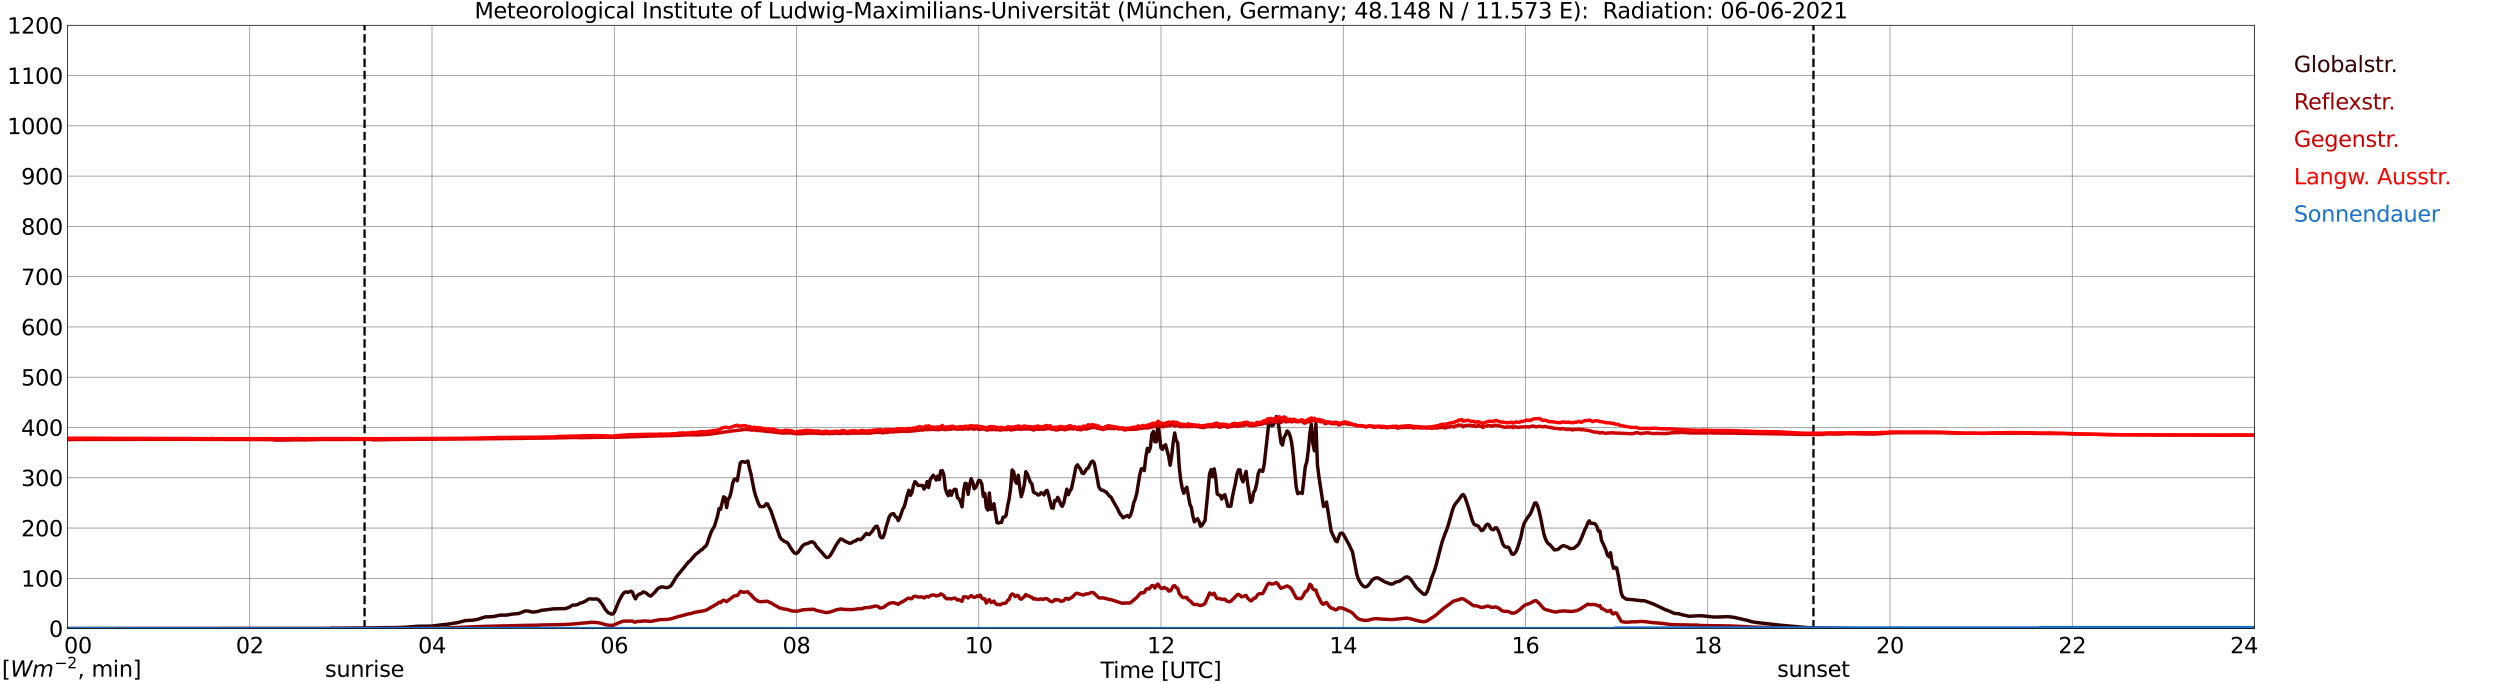 <?xml version="1.0" encoding="utf-8" standalone="no"?>
<!DOCTYPE svg PUBLIC "-//W3C//DTD SVG 1.1//EN"
  "http://www.w3.org/Graphics/SVG/1.1/DTD/svg11.dtd">
<svg xmlns:xlink="http://www.w3.org/1999/xlink" width="1085.4pt" height="296.64pt" viewBox="0 0 1085.4 296.64" xmlns="http://www.w3.org/2000/svg" version="1.1">
 <defs>
  <style type="text/css">*{stroke-linejoin: round; stroke-linecap: butt}</style>
 </defs>
 <g id="figure_1">
  <g id="patch_1">
   <path d="M 0 296.64 
L 1085.4 296.64 
L 1085.4 0 
L 0 0 
z
" style="fill: #ffffff"/>
  </g>
  <g id="axes_1">
   <g id="patch_2">
    <path d="M 29.306 272.909 
L 978.814 272.909 
L 978.814 10.976 
L 29.306 10.976 
z
" style="fill: #ffffff"/>
   </g>
   <g id="patch_3">
    <path d="M 978.814 272.909 
L 978.814 272.909 
L 978.814 10.976 
L 978.814 10.976 
z
" clip-path="url(#pfa5630c4f8)" style="fill: #d3d3d3; opacity: 0.25; stroke: #d3d3d3; stroke-linejoin: miter"/>
   </g>
   <g id="matplotlib.axis_1">
    <g id="xtick_1">
     <g id="line2d_1">
      <path d="M 29.306 272.909 
L 29.306 10.976 
" clip-path="url(#pfa5630c4f8)" style="fill: none; stroke: #808080; stroke-width: 0.3; stroke-linecap: square"/>
     </g>
     <g id="line2d_2"/>
     <g id="text_1">
      <!--    00 -->
      <g transform="translate(18.733 283.627) scale(0.095 -0.095)">
       <defs>
        <path id="DejaVuSans-20" transform="scale(0.016)"/>
        <path id="DejaVuSans-30" d="M 2034 4250 
Q 1547 4250 1301 3770 
Q 1056 3291 1056 2328 
Q 1056 1369 1301 889 
Q 1547 409 2034 409 
Q 2525 409 2770 889 
Q 3016 1369 3016 2328 
Q 3016 3291 2770 3770 
Q 2525 4250 2034 4250 
z
M 2034 4750 
Q 2819 4750 3233 4129 
Q 3647 3509 3647 2328 
Q 3647 1150 3233 529 
Q 2819 -91 2034 -91 
Q 1250 -91 836 529 
Q 422 1150 422 2328 
Q 422 3509 836 4129 
Q 1250 4750 2034 4750 
z
" transform="scale(0.016)"/>
       </defs>
       <use xlink:href="#DejaVuSans-20"/>
       <use xlink:href="#DejaVuSans-20" transform="translate(31.787 0)"/>
       <use xlink:href="#DejaVuSans-20" transform="translate(63.574 0)"/>
       <use xlink:href="#DejaVuSans-30" transform="translate(95.361 0)"/>
       <use xlink:href="#DejaVuSans-30" transform="translate(158.984 0)"/>
      </g>
     </g>
    </g>
    <g id="xtick_2">
     <g id="line2d_3">
      <path d="M 108.431 272.909 
L 108.431 10.976 
" clip-path="url(#pfa5630c4f8)" style="fill: none; stroke: #808080; stroke-width: 0.3; stroke-linecap: square"/>
     </g>
     <g id="line2d_4"/>
     <g id="text_2">
      <!-- 02 -->
      <g transform="translate(102.387 283.627) scale(0.095 -0.095)">
       <defs>
        <path id="DejaVuSans-32" d="M 1228 531 
L 3431 531 
L 3431 0 
L 469 0 
L 469 531 
Q 828 903 1448 1529 
Q 2069 2156 2228 2338 
Q 2531 2678 2651 2914 
Q 2772 3150 2772 3378 
Q 2772 3750 2511 3984 
Q 2250 4219 1831 4219 
Q 1534 4219 1204 4116 
Q 875 4013 500 3803 
L 500 4441 
Q 881 4594 1212 4672 
Q 1544 4750 1819 4750 
Q 2544 4750 2975 4387 
Q 3406 4025 3406 3419 
Q 3406 3131 3298 2873 
Q 3191 2616 2906 2266 
Q 2828 2175 2409 1742 
Q 1991 1309 1228 531 
z
" transform="scale(0.016)"/>
       </defs>
       <use xlink:href="#DejaVuSans-30"/>
       <use xlink:href="#DejaVuSans-32" transform="translate(63.623 0)"/>
      </g>
     </g>
    </g>
    <g id="xtick_3">
     <g id="line2d_5">
      <path d="M 187.557 272.909 
L 187.557 10.976 
" clip-path="url(#pfa5630c4f8)" style="fill: none; stroke: #808080; stroke-width: 0.3; stroke-linecap: square"/>
     </g>
     <g id="line2d_6"/>
     <g id="text_3">
      <!-- 04 -->
      <g transform="translate(181.513 283.627) scale(0.095 -0.095)">
       <defs>
        <path id="DejaVuSans-34" d="M 2419 4116 
L 825 1625 
L 2419 1625 
L 2419 4116 
z
M 2253 4666 
L 3047 4666 
L 3047 1625 
L 3713 1625 
L 3713 1100 
L 3047 1100 
L 3047 0 
L 2419 0 
L 2419 1100 
L 313 1100 
L 313 1709 
L 2253 4666 
z
" transform="scale(0.016)"/>
       </defs>
       <use xlink:href="#DejaVuSans-30"/>
       <use xlink:href="#DejaVuSans-34" transform="translate(63.623 0)"/>
      </g>
     </g>
    </g>
    <g id="xtick_4">
     <g id="line2d_7">
      <path d="M 266.683 272.909 
L 266.683 10.976 
" clip-path="url(#pfa5630c4f8)" style="fill: none; stroke: #808080; stroke-width: 0.3; stroke-linecap: square"/>
     </g>
     <g id="line2d_8"/>
     <g id="text_4">
      <!-- 06 -->
      <g transform="translate(260.638 283.627) scale(0.095 -0.095)">
       <defs>
        <path id="DejaVuSans-36" d="M 2113 2584 
Q 1688 2584 1439 2293 
Q 1191 2003 1191 1497 
Q 1191 994 1439 701 
Q 1688 409 2113 409 
Q 2538 409 2786 701 
Q 3034 994 3034 1497 
Q 3034 2003 2786 2293 
Q 2538 2584 2113 2584 
z
M 3366 4563 
L 3366 3988 
Q 3128 4100 2886 4159 
Q 2644 4219 2406 4219 
Q 1781 4219 1451 3797 
Q 1122 3375 1075 2522 
Q 1259 2794 1537 2939 
Q 1816 3084 2150 3084 
Q 2853 3084 3261 2657 
Q 3669 2231 3669 1497 
Q 3669 778 3244 343 
Q 2819 -91 2113 -91 
Q 1303 -91 875 529 
Q 447 1150 447 2328 
Q 447 3434 972 4092 
Q 1497 4750 2381 4750 
Q 2619 4750 2861 4703 
Q 3103 4656 3366 4563 
z
" transform="scale(0.016)"/>
       </defs>
       <use xlink:href="#DejaVuSans-30"/>
       <use xlink:href="#DejaVuSans-36" transform="translate(63.623 0)"/>
      </g>
     </g>
    </g>
    <g id="xtick_5">
     <g id="line2d_9">
      <path d="M 345.808 272.909 
L 345.808 10.976 
" clip-path="url(#pfa5630c4f8)" style="fill: none; stroke: #808080; stroke-width: 0.3; stroke-linecap: square"/>
     </g>
     <g id="line2d_10"/>
     <g id="text_5">
      <!-- 08 -->
      <g transform="translate(339.764 283.627) scale(0.095 -0.095)">
       <defs>
        <path id="DejaVuSans-38" d="M 2034 2216 
Q 1584 2216 1326 1975 
Q 1069 1734 1069 1313 
Q 1069 891 1326 650 
Q 1584 409 2034 409 
Q 2484 409 2743 651 
Q 3003 894 3003 1313 
Q 3003 1734 2745 1975 
Q 2488 2216 2034 2216 
z
M 1403 2484 
Q 997 2584 770 2862 
Q 544 3141 544 3541 
Q 544 4100 942 4425 
Q 1341 4750 2034 4750 
Q 2731 4750 3128 4425 
Q 3525 4100 3525 3541 
Q 3525 3141 3298 2862 
Q 3072 2584 2669 2484 
Q 3125 2378 3379 2068 
Q 3634 1759 3634 1313 
Q 3634 634 3220 271 
Q 2806 -91 2034 -91 
Q 1263 -91 848 271 
Q 434 634 434 1313 
Q 434 1759 690 2068 
Q 947 2378 1403 2484 
z
M 1172 3481 
Q 1172 3119 1398 2916 
Q 1625 2713 2034 2713 
Q 2441 2713 2670 2916 
Q 2900 3119 2900 3481 
Q 2900 3844 2670 4047 
Q 2441 4250 2034 4250 
Q 1625 4250 1398 4047 
Q 1172 3844 1172 3481 
z
" transform="scale(0.016)"/>
       </defs>
       <use xlink:href="#DejaVuSans-30"/>
       <use xlink:href="#DejaVuSans-38" transform="translate(63.623 0)"/>
      </g>
     </g>
    </g>
    <g id="xtick_6">
     <g id="line2d_11">
      <path d="M 424.934 272.909 
L 424.934 10.976 
" clip-path="url(#pfa5630c4f8)" style="fill: none; stroke: #808080; stroke-width: 0.3; stroke-linecap: square"/>
     </g>
     <g id="line2d_12"/>
     <g id="text_6">
      <!-- 10 -->
      <g transform="translate(418.89 283.627) scale(0.095 -0.095)">
       <defs>
        <path id="DejaVuSans-31" d="M 794 531 
L 1825 531 
L 1825 4091 
L 703 3866 
L 703 4441 
L 1819 4666 
L 2450 4666 
L 2450 531 
L 3481 531 
L 3481 0 
L 794 0 
L 794 531 
z
" transform="scale(0.016)"/>
       </defs>
       <use xlink:href="#DejaVuSans-31"/>
       <use xlink:href="#DejaVuSans-30" transform="translate(63.623 0)"/>
      </g>
     </g>
    </g>
    <g id="xtick_7">
     <g id="line2d_13">
      <path d="M 504.06 272.909 
L 504.06 10.976 
" clip-path="url(#pfa5630c4f8)" style="fill: none; stroke: #808080; stroke-width: 0.3; stroke-linecap: square"/>
     </g>
     <g id="line2d_14"/>
     <g id="text_7">
      <!-- 12 -->
      <g transform="translate(498.015 283.627) scale(0.095 -0.095)">
       <use xlink:href="#DejaVuSans-31"/>
       <use xlink:href="#DejaVuSans-32" transform="translate(63.623 0)"/>
      </g>
     </g>
    </g>
    <g id="xtick_8">
     <g id="line2d_15">
      <path d="M 583.185 272.909 
L 583.185 10.976 
" clip-path="url(#pfa5630c4f8)" style="fill: none; stroke: #808080; stroke-width: 0.3; stroke-linecap: square"/>
     </g>
     <g id="line2d_16"/>
     <g id="text_8">
      <!-- 14 -->
      <g transform="translate(577.141 283.627) scale(0.095 -0.095)">
       <use xlink:href="#DejaVuSans-31"/>
       <use xlink:href="#DejaVuSans-34" transform="translate(63.623 0)"/>
      </g>
     </g>
    </g>
    <g id="xtick_9">
     <g id="line2d_17">
      <path d="M 662.311 272.909 
L 662.311 10.976 
" clip-path="url(#pfa5630c4f8)" style="fill: none; stroke: #808080; stroke-width: 0.3; stroke-linecap: square"/>
     </g>
     <g id="line2d_18"/>
     <g id="text_9">
      <!-- 16 -->
      <g transform="translate(656.267 283.627) scale(0.095 -0.095)">
       <use xlink:href="#DejaVuSans-31"/>
       <use xlink:href="#DejaVuSans-36" transform="translate(63.623 0)"/>
      </g>
     </g>
    </g>
    <g id="xtick_10">
     <g id="line2d_19">
      <path d="M 741.437 272.909 
L 741.437 10.976 
" clip-path="url(#pfa5630c4f8)" style="fill: none; stroke: #808080; stroke-width: 0.3; stroke-linecap: square"/>
     </g>
     <g id="line2d_20"/>
     <g id="text_10">
      <!-- 18 -->
      <g transform="translate(735.392 283.627) scale(0.095 -0.095)">
       <use xlink:href="#DejaVuSans-31"/>
       <use xlink:href="#DejaVuSans-38" transform="translate(63.623 0)"/>
      </g>
     </g>
    </g>
    <g id="xtick_11">
     <g id="line2d_21">
      <path d="M 820.562 272.909 
L 820.562 10.976 
" clip-path="url(#pfa5630c4f8)" style="fill: none; stroke: #808080; stroke-width: 0.3; stroke-linecap: square"/>
     </g>
     <g id="line2d_22"/>
     <g id="text_11">
      <!-- 20 -->
      <g transform="translate(814.518 283.627) scale(0.095 -0.095)">
       <use xlink:href="#DejaVuSans-32"/>
       <use xlink:href="#DejaVuSans-30" transform="translate(63.623 0)"/>
      </g>
     </g>
    </g>
    <g id="xtick_12">
     <g id="line2d_23">
      <path d="M 899.688 272.909 
L 899.688 10.976 
" clip-path="url(#pfa5630c4f8)" style="fill: none; stroke: #808080; stroke-width: 0.3; stroke-linecap: square"/>
     </g>
     <g id="line2d_24"/>
     <g id="text_12">
      <!-- 22 -->
      <g transform="translate(893.644 283.627) scale(0.095 -0.095)">
       <use xlink:href="#DejaVuSans-32"/>
       <use xlink:href="#DejaVuSans-32" transform="translate(63.623 0)"/>
      </g>
     </g>
    </g>
    <g id="xtick_13">
     <g id="line2d_25">
      <path d="M 978.814 272.909 
L 978.814 10.976 
" clip-path="url(#pfa5630c4f8)" style="fill: none; stroke: #808080; stroke-width: 0.3; stroke-linecap: square"/>
     </g>
     <g id="line2d_26"/>
     <g id="text_13">
      <!-- 24    -->
      <g transform="translate(968.241 283.627) scale(0.095 -0.095)">
       <use xlink:href="#DejaVuSans-32"/>
       <use xlink:href="#DejaVuSans-34" transform="translate(63.623 0)"/>
       <use xlink:href="#DejaVuSans-20" transform="translate(127.246 0)"/>
       <use xlink:href="#DejaVuSans-20" transform="translate(159.033 0)"/>
       <use xlink:href="#DejaVuSans-20" transform="translate(190.82 0)"/>
      </g>
     </g>
    </g>
    <g id="text_14">
     <!-- Time [UTC] -->
     <g transform="translate(477.806 294.322) scale(0.095 -0.095)">
      <defs>
       <path id="DejaVuSans-54" d="M -19 4666 
L 3928 4666 
L 3928 4134 
L 2272 4134 
L 2272 0 
L 1638 0 
L 1638 4134 
L -19 4134 
L -19 4666 
z
" transform="scale(0.016)"/>
       <path id="DejaVuSans-69" d="M 603 3500 
L 1178 3500 
L 1178 0 
L 603 0 
L 603 3500 
z
M 603 4863 
L 1178 4863 
L 1178 4134 
L 603 4134 
L 603 4863 
z
" transform="scale(0.016)"/>
       <path id="DejaVuSans-6d" d="M 3328 2828 
Q 3544 3216 3844 3400 
Q 4144 3584 4550 3584 
Q 5097 3584 5394 3201 
Q 5691 2819 5691 2113 
L 5691 0 
L 5113 0 
L 5113 2094 
Q 5113 2597 4934 2840 
Q 4756 3084 4391 3084 
Q 3944 3084 3684 2787 
Q 3425 2491 3425 1978 
L 3425 0 
L 2847 0 
L 2847 2094 
Q 2847 2600 2669 2842 
Q 2491 3084 2119 3084 
Q 1678 3084 1418 2786 
Q 1159 2488 1159 1978 
L 1159 0 
L 581 0 
L 581 3500 
L 1159 3500 
L 1159 2956 
Q 1356 3278 1631 3431 
Q 1906 3584 2284 3584 
Q 2666 3584 2933 3390 
Q 3200 3197 3328 2828 
z
" transform="scale(0.016)"/>
       <path id="DejaVuSans-65" d="M 3597 1894 
L 3597 1613 
L 953 1613 
Q 991 1019 1311 708 
Q 1631 397 2203 397 
Q 2534 397 2845 478 
Q 3156 559 3463 722 
L 3463 178 
Q 3153 47 2828 -22 
Q 2503 -91 2169 -91 
Q 1331 -91 842 396 
Q 353 884 353 1716 
Q 353 2575 817 3079 
Q 1281 3584 2069 3584 
Q 2775 3584 3186 3129 
Q 3597 2675 3597 1894 
z
M 3022 2063 
Q 3016 2534 2758 2815 
Q 2500 3097 2075 3097 
Q 1594 3097 1305 2825 
Q 1016 2553 972 2059 
L 3022 2063 
z
" transform="scale(0.016)"/>
       <path id="DejaVuSans-5b" d="M 550 4863 
L 1875 4863 
L 1875 4416 
L 1125 4416 
L 1125 -397 
L 1875 -397 
L 1875 -844 
L 550 -844 
L 550 4863 
z
" transform="scale(0.016)"/>
       <path id="DejaVuSans-55" d="M 556 4666 
L 1191 4666 
L 1191 1831 
Q 1191 1081 1462 751 
Q 1734 422 2344 422 
Q 2950 422 3222 751 
Q 3494 1081 3494 1831 
L 3494 4666 
L 4128 4666 
L 4128 1753 
Q 4128 841 3676 375 
Q 3225 -91 2344 -91 
Q 1459 -91 1007 375 
Q 556 841 556 1753 
L 556 4666 
z
" transform="scale(0.016)"/>
       <path id="DejaVuSans-43" d="M 4122 4306 
L 4122 3641 
Q 3803 3938 3442 4084 
Q 3081 4231 2675 4231 
Q 1875 4231 1450 3742 
Q 1025 3253 1025 2328 
Q 1025 1406 1450 917 
Q 1875 428 2675 428 
Q 3081 428 3442 575 
Q 3803 722 4122 1019 
L 4122 359 
Q 3791 134 3420 21 
Q 3050 -91 2638 -91 
Q 1578 -91 968 557 
Q 359 1206 359 2328 
Q 359 3453 968 4101 
Q 1578 4750 2638 4750 
Q 3056 4750 3426 4639 
Q 3797 4528 4122 4306 
z
" transform="scale(0.016)"/>
       <path id="DejaVuSans-5d" d="M 1947 4863 
L 1947 -844 
L 622 -844 
L 622 -397 
L 1369 -397 
L 1369 4416 
L 622 4416 
L 622 4863 
L 1947 4863 
z
" transform="scale(0.016)"/>
      </defs>
      <use xlink:href="#DejaVuSans-54"/>
      <use xlink:href="#DejaVuSans-69" transform="translate(57.959 0)"/>
      <use xlink:href="#DejaVuSans-6d" transform="translate(85.742 0)"/>
      <use xlink:href="#DejaVuSans-65" transform="translate(183.154 0)"/>
      <use xlink:href="#DejaVuSans-20" transform="translate(244.678 0)"/>
      <use xlink:href="#DejaVuSans-5b" transform="translate(276.465 0)"/>
      <use xlink:href="#DejaVuSans-55" transform="translate(315.479 0)"/>
      <use xlink:href="#DejaVuSans-54" transform="translate(388.672 0)"/>
      <use xlink:href="#DejaVuSans-43" transform="translate(443.881 0)"/>
      <use xlink:href="#DejaVuSans-5d" transform="translate(513.705 0)"/>
     </g>
    </g>
   </g>
   <g id="matplotlib.axis_2">
    <g id="ytick_1">
     <g id="line2d_27">
      <path d="M 29.306 272.909 
L 978.814 272.909 
" clip-path="url(#pfa5630c4f8)" style="fill: none; stroke: #808080; stroke-width: 0.3; stroke-linecap: square"/>
     </g>
     <g id="line2d_28"/>
     <g id="text_15">
      <!-- 0 -->
      <g transform="translate(21.261 276.518) scale(0.095 -0.095)">
       <use xlink:href="#DejaVuSans-30"/>
      </g>
     </g>
    </g>
    <g id="ytick_2">
     <g id="line2d_29">
      <path d="M 29.306 251.081 
L 978.814 251.081 
" clip-path="url(#pfa5630c4f8)" style="fill: none; stroke: #808080; stroke-width: 0.3; stroke-linecap: square"/>
     </g>
     <g id="line2d_30"/>
     <g id="text_16">
      <!-- 100 -->
      <g transform="translate(9.173 254.69) scale(0.095 -0.095)">
       <use xlink:href="#DejaVuSans-31"/>
       <use xlink:href="#DejaVuSans-30" transform="translate(63.623 0)"/>
       <use xlink:href="#DejaVuSans-30" transform="translate(127.246 0)"/>
      </g>
     </g>
    </g>
    <g id="ytick_3">
     <g id="line2d_31">
      <path d="M 29.306 229.253 
L 978.814 229.253 
" clip-path="url(#pfa5630c4f8)" style="fill: none; stroke: #808080; stroke-width: 0.3; stroke-linecap: square"/>
     </g>
     <g id="line2d_32"/>
     <g id="text_17">
      <!-- 200 -->
      <g transform="translate(9.173 232.863) scale(0.095 -0.095)">
       <use xlink:href="#DejaVuSans-32"/>
       <use xlink:href="#DejaVuSans-30" transform="translate(63.623 0)"/>
       <use xlink:href="#DejaVuSans-30" transform="translate(127.246 0)"/>
      </g>
     </g>
    </g>
    <g id="ytick_4">
     <g id="line2d_33">
      <path d="M 29.306 207.426 
L 978.814 207.426 
" clip-path="url(#pfa5630c4f8)" style="fill: none; stroke: #808080; stroke-width: 0.3; stroke-linecap: square"/>
     </g>
     <g id="line2d_34"/>
     <g id="text_18">
      <!-- 300 -->
      <g transform="translate(9.173 211.035) scale(0.095 -0.095)">
       <defs>
        <path id="DejaVuSans-33" d="M 2597 2516 
Q 3050 2419 3304 2112 
Q 3559 1806 3559 1356 
Q 3559 666 3084 287 
Q 2609 -91 1734 -91 
Q 1441 -91 1130 -33 
Q 819 25 488 141 
L 488 750 
Q 750 597 1062 519 
Q 1375 441 1716 441 
Q 2309 441 2620 675 
Q 2931 909 2931 1356 
Q 2931 1769 2642 2001 
Q 2353 2234 1838 2234 
L 1294 2234 
L 1294 2753 
L 1863 2753 
Q 2328 2753 2575 2939 
Q 2822 3125 2822 3475 
Q 2822 3834 2567 4026 
Q 2313 4219 1838 4219 
Q 1578 4219 1281 4162 
Q 984 4106 628 3988 
L 628 4550 
Q 988 4650 1302 4700 
Q 1616 4750 1894 4750 
Q 2613 4750 3031 4423 
Q 3450 4097 3450 3541 
Q 3450 3153 3228 2886 
Q 3006 2619 2597 2516 
z
" transform="scale(0.016)"/>
       </defs>
       <use xlink:href="#DejaVuSans-33"/>
       <use xlink:href="#DejaVuSans-30" transform="translate(63.623 0)"/>
       <use xlink:href="#DejaVuSans-30" transform="translate(127.246 0)"/>
      </g>
     </g>
    </g>
    <g id="ytick_5">
     <g id="line2d_35">
      <path d="M 29.306 185.598 
L 978.814 185.598 
" clip-path="url(#pfa5630c4f8)" style="fill: none; stroke: #808080; stroke-width: 0.3; stroke-linecap: square"/>
     </g>
     <g id="line2d_36"/>
     <g id="text_19">
      <!-- 400 -->
      <g transform="translate(9.173 189.207) scale(0.095 -0.095)">
       <use xlink:href="#DejaVuSans-34"/>
       <use xlink:href="#DejaVuSans-30" transform="translate(63.623 0)"/>
       <use xlink:href="#DejaVuSans-30" transform="translate(127.246 0)"/>
      </g>
     </g>
    </g>
    <g id="ytick_6">
     <g id="line2d_37">
      <path d="M 29.306 163.77 
L 978.814 163.77 
" clip-path="url(#pfa5630c4f8)" style="fill: none; stroke: #808080; stroke-width: 0.3; stroke-linecap: square"/>
     </g>
     <g id="line2d_38"/>
     <g id="text_20">
      <!-- 500 -->
      <g transform="translate(9.173 167.379) scale(0.095 -0.095)">
       <defs>
        <path id="DejaVuSans-35" d="M 691 4666 
L 3169 4666 
L 3169 4134 
L 1269 4134 
L 1269 2991 
Q 1406 3038 1543 3061 
Q 1681 3084 1819 3084 
Q 2600 3084 3056 2656 
Q 3513 2228 3513 1497 
Q 3513 744 3044 326 
Q 2575 -91 1722 -91 
Q 1428 -91 1123 -41 
Q 819 9 494 109 
L 494 744 
Q 775 591 1075 516 
Q 1375 441 1709 441 
Q 2250 441 2565 725 
Q 2881 1009 2881 1497 
Q 2881 1984 2565 2268 
Q 2250 2553 1709 2553 
Q 1456 2553 1204 2497 
Q 953 2441 691 2322 
L 691 4666 
z
" transform="scale(0.016)"/>
       </defs>
       <use xlink:href="#DejaVuSans-35"/>
       <use xlink:href="#DejaVuSans-30" transform="translate(63.623 0)"/>
       <use xlink:href="#DejaVuSans-30" transform="translate(127.246 0)"/>
      </g>
     </g>
    </g>
    <g id="ytick_7">
     <g id="line2d_39">
      <path d="M 29.306 141.942 
L 978.814 141.942 
" clip-path="url(#pfa5630c4f8)" style="fill: none; stroke: #808080; stroke-width: 0.3; stroke-linecap: square"/>
     </g>
     <g id="line2d_40"/>
     <g id="text_21">
      <!-- 600 -->
      <g transform="translate(9.173 145.551) scale(0.095 -0.095)">
       <use xlink:href="#DejaVuSans-36"/>
       <use xlink:href="#DejaVuSans-30" transform="translate(63.623 0)"/>
       <use xlink:href="#DejaVuSans-30" transform="translate(127.246 0)"/>
      </g>
     </g>
    </g>
    <g id="ytick_8">
     <g id="line2d_41">
      <path d="M 29.306 120.114 
L 978.814 120.114 
" clip-path="url(#pfa5630c4f8)" style="fill: none; stroke: #808080; stroke-width: 0.3; stroke-linecap: square"/>
     </g>
     <g id="line2d_42"/>
     <g id="text_22">
      <!-- 700 -->
      <g transform="translate(9.173 123.724) scale(0.095 -0.095)">
       <defs>
        <path id="DejaVuSans-37" d="M 525 4666 
L 3525 4666 
L 3525 4397 
L 1831 0 
L 1172 0 
L 2766 4134 
L 525 4134 
L 525 4666 
z
" transform="scale(0.016)"/>
       </defs>
       <use xlink:href="#DejaVuSans-37"/>
       <use xlink:href="#DejaVuSans-30" transform="translate(63.623 0)"/>
       <use xlink:href="#DejaVuSans-30" transform="translate(127.246 0)"/>
      </g>
     </g>
    </g>
    <g id="ytick_9">
     <g id="line2d_43">
      <path d="M 29.306 98.287 
L 978.814 98.287 
" clip-path="url(#pfa5630c4f8)" style="fill: none; stroke: #808080; stroke-width: 0.3; stroke-linecap: square"/>
     </g>
     <g id="line2d_44"/>
     <g id="text_23">
      <!-- 800 -->
      <g transform="translate(9.173 101.896) scale(0.095 -0.095)">
       <use xlink:href="#DejaVuSans-38"/>
       <use xlink:href="#DejaVuSans-30" transform="translate(63.623 0)"/>
       <use xlink:href="#DejaVuSans-30" transform="translate(127.246 0)"/>
      </g>
     </g>
    </g>
    <g id="ytick_10">
     <g id="line2d_45">
      <path d="M 29.306 76.459 
L 978.814 76.459 
" clip-path="url(#pfa5630c4f8)" style="fill: none; stroke: #808080; stroke-width: 0.3; stroke-linecap: square"/>
     </g>
     <g id="line2d_46"/>
     <g id="text_24">
      <!-- 900 -->
      <g transform="translate(9.173 80.068) scale(0.095 -0.095)">
       <defs>
        <path id="DejaVuSans-39" d="M 703 97 
L 703 672 
Q 941 559 1184 500 
Q 1428 441 1663 441 
Q 2288 441 2617 861 
Q 2947 1281 2994 2138 
Q 2813 1869 2534 1725 
Q 2256 1581 1919 1581 
Q 1219 1581 811 2004 
Q 403 2428 403 3163 
Q 403 3881 828 4315 
Q 1253 4750 1959 4750 
Q 2769 4750 3195 4129 
Q 3622 3509 3622 2328 
Q 3622 1225 3098 567 
Q 2575 -91 1691 -91 
Q 1453 -91 1209 -44 
Q 966 3 703 97 
z
M 1959 2075 
Q 2384 2075 2632 2365 
Q 2881 2656 2881 3163 
Q 2881 3666 2632 3958 
Q 2384 4250 1959 4250 
Q 1534 4250 1286 3958 
Q 1038 3666 1038 3163 
Q 1038 2656 1286 2365 
Q 1534 2075 1959 2075 
z
" transform="scale(0.016)"/>
       </defs>
       <use xlink:href="#DejaVuSans-39"/>
       <use xlink:href="#DejaVuSans-30" transform="translate(63.623 0)"/>
       <use xlink:href="#DejaVuSans-30" transform="translate(127.246 0)"/>
      </g>
     </g>
    </g>
    <g id="ytick_11">
     <g id="line2d_47">
      <path d="M 29.306 54.631 
L 978.814 54.631 
" clip-path="url(#pfa5630c4f8)" style="fill: none; stroke: #808080; stroke-width: 0.3; stroke-linecap: square"/>
     </g>
     <g id="line2d_48"/>
     <g id="text_25">
      <!-- 1000 -->
      <g transform="translate(3.128 58.24) scale(0.095 -0.095)">
       <use xlink:href="#DejaVuSans-31"/>
       <use xlink:href="#DejaVuSans-30" transform="translate(63.623 0)"/>
       <use xlink:href="#DejaVuSans-30" transform="translate(127.246 0)"/>
       <use xlink:href="#DejaVuSans-30" transform="translate(190.869 0)"/>
      </g>
     </g>
    </g>
    <g id="ytick_12">
     <g id="line2d_49">
      <path d="M 29.306 32.803 
L 978.814 32.803 
" clip-path="url(#pfa5630c4f8)" style="fill: none; stroke: #808080; stroke-width: 0.3; stroke-linecap: square"/>
     </g>
     <g id="line2d_50"/>
     <g id="text_26">
      <!-- 1100 -->
      <g transform="translate(3.128 36.413) scale(0.095 -0.095)">
       <use xlink:href="#DejaVuSans-31"/>
       <use xlink:href="#DejaVuSans-31" transform="translate(63.623 0)"/>
       <use xlink:href="#DejaVuSans-30" transform="translate(127.246 0)"/>
       <use xlink:href="#DejaVuSans-30" transform="translate(190.869 0)"/>
      </g>
     </g>
    </g>
    <g id="ytick_13">
     <g id="line2d_51">
      <path d="M 29.306 10.976 
L 978.814 10.976 
" clip-path="url(#pfa5630c4f8)" style="fill: none; stroke: #808080; stroke-width: 0.3; stroke-linecap: square"/>
     </g>
     <g id="line2d_52"/>
     <g id="text_27">
      <!-- 1200 -->
      <g transform="translate(3.128 14.585) scale(0.095 -0.095)">
       <use xlink:href="#DejaVuSans-31"/>
       <use xlink:href="#DejaVuSans-32" transform="translate(63.623 0)"/>
       <use xlink:href="#DejaVuSans-30" transform="translate(127.246 0)"/>
       <use xlink:href="#DejaVuSans-30" transform="translate(190.869 0)"/>
      </g>
     </g>
    </g>
   </g>
   <g id="line2d_53">
    <path d="M 158.281 272.909 
L 158.281 10.976 
" clip-path="url(#pfa5630c4f8)" style="fill: none; stroke-dasharray: 3.7,1.6; stroke-dashoffset: 0; stroke: #000000"/>
   </g>
   <g id="line2d_54">
    <path d="M 787.33 272.909 
L 787.33 10.976 
" clip-path="url(#pfa5630c4f8)" style="fill: none; stroke-dasharray: 3.7,1.6; stroke-dashoffset: 0; stroke: #000000"/>
   </g>
   <g id="line2d_55">
    <path d="M 29.306 272.909 
L 143.379 272.909 
L 144.038 272.771 
L 147.335 272.791 
L 149.313 272.749 
L 159.204 272.649 
L 167.776 272.468 
L 171.073 272.468 
L 173.71 272.409 
L 175.688 272.328 
L 181.623 271.885 
L 186.238 271.846 
L 187.557 271.804 
L 191.513 271.302 
L 194.151 271.06 
L 198.767 270.296 
L 202.063 269.432 
L 205.36 269.25 
L 207.339 268.908 
L 210.635 267.843 
L 213.932 267.74 
L 217.229 267.057 
L 219.867 267.076 
L 221.845 266.714 
L 223.164 266.533 
L 224.482 266.433 
L 225.142 266.413 
L 227.779 265.306 
L 229.098 265.247 
L 229.757 265.367 
L 230.417 265.629 
L 231.736 265.73 
L 233.714 265.428 
L 235.033 264.985 
L 238.329 264.603 
L 240.308 264.322 
L 245.583 264.221 
L 247.561 263.436 
L 248.22 262.853 
L 248.88 262.672 
L 249.539 262.733 
L 250.858 262.471 
L 251.517 262.028 
L 252.176 261.746 
L 252.836 261.626 
L 254.155 260.982 
L 255.473 260.096 
L 256.133 259.995 
L 258.111 260.116 
L 258.77 259.995 
L 259.43 260.177 
L 260.089 260.6 
L 261.408 262.209 
L 262.726 264.503 
L 264.045 266.011 
L 265.364 266.594 
L 266.023 266.574 
L 266.683 265.891 
L 268.661 261.102 
L 269.98 258.588 
L 270.639 257.662 
L 271.298 257.079 
L 271.958 256.957 
L 272.617 257.219 
L 273.936 256.656 
L 274.595 257.099 
L 275.255 258.889 
L 275.914 259.995 
L 276.573 258.808 
L 277.233 258.105 
L 278.552 257.581 
L 279.211 256.937 
L 280.53 257.481 
L 281.849 258.546 
L 282.508 258.808 
L 283.827 257.562 
L 284.486 256.937 
L 285.145 256.032 
L 285.805 255.388 
L 287.124 254.825 
L 287.783 254.785 
L 289.102 255.128 
L 289.761 255.067 
L 290.42 254.886 
L 291.08 254.443 
L 291.739 253.639 
L 293.717 250.359 
L 298.992 243.902 
L 299.652 243.459 
L 300.311 242.594 
L 300.971 241.931 
L 301.63 241.045 
L 302.949 239.999 
L 303.608 239.495 
L 304.267 238.812 
L 304.927 238.591 
L 305.586 237.685 
L 306.246 237.303 
L 306.905 236.297 
L 308.224 232.434 
L 308.883 230.744 
L 310.202 228.43 
L 311.521 224.045 
L 312.18 220.826 
L 312.839 221.129 
L 314.158 215.696 
L 314.818 216.019 
L 315.477 220.385 
L 316.136 216.663 
L 316.796 215.897 
L 317.455 213.424 
L 318.114 209.803 
L 318.774 208.072 
L 319.433 207.952 
L 320.093 208.716 
L 321.411 200.93 
L 322.071 200.428 
L 322.73 200.486 
L 323.39 200.709 
L 324.708 200.166 
L 325.368 203.324 
L 326.027 205.758 
L 327.346 212.618 
L 328.005 215.113 
L 329.324 218.754 
L 329.983 219.861 
L 331.302 219.981 
L 331.961 219.64 
L 332.621 218.774 
L 333.28 218.835 
L 333.94 220.343 
L 334.599 221.47 
L 338.555 233.058 
L 339.215 234.064 
L 340.533 235.029 
L 341.852 235.592 
L 342.512 236.539 
L 343.171 237.766 
L 344.49 239.656 
L 345.149 240.239 
L 345.808 240.281 
L 346.468 239.798 
L 347.127 238.912 
L 347.787 237.825 
L 348.446 236.961 
L 349.105 236.459 
L 349.765 236.116 
L 350.424 236.035 
L 352.402 235.171 
L 353.062 235.452 
L 353.721 235.954 
L 354.38 237.161 
L 357.018 240.08 
L 358.337 241.627 
L 358.996 242.09 
L 359.655 241.909 
L 360.315 241.346 
L 361.634 239.174 
L 362.952 236.718 
L 364.271 234.767 
L 364.93 234.003 
L 365.59 234.125 
L 366.909 235.009 
L 368.887 235.874 
L 369.546 235.734 
L 370.865 234.97 
L 371.524 234.828 
L 372.184 234.165 
L 372.843 234.125 
L 373.502 234.326 
L 374.162 233.903 
L 376.14 231.55 
L 376.799 232.052 
L 377.459 232.052 
L 378.118 231.227 
L 378.777 230.583 
L 379.437 229.417 
L 380.096 228.653 
L 380.756 228.43 
L 381.415 229.919 
L 382.074 232.796 
L 382.734 233.501 
L 383.393 233.32 
L 384.053 231.53 
L 384.712 228.812 
L 386.031 224.508 
L 386.69 223.382 
L 387.349 223.08 
L 388.009 223.039 
L 388.668 224.207 
L 389.328 224.608 
L 389.987 226.036 
L 390.646 224.75 
L 391.965 220.987 
L 392.624 219.961 
L 393.943 214.912 
L 394.603 212.839 
L 395.262 215.052 
L 395.921 213.845 
L 396.581 210.828 
L 397.24 209.117 
L 397.899 209.702 
L 398.559 210.728 
L 400.537 210.787 
L 401.196 212.317 
L 401.856 211.311 
L 402.515 209.098 
L 403.175 211.654 
L 403.834 208.292 
L 405.153 206.321 
L 405.812 207.207 
L 406.471 208.414 
L 407.131 206.683 
L 407.79 208.253 
L 408.45 204.431 
L 409.109 204.33 
L 409.768 206.14 
L 410.428 212.036 
L 411.087 214.087 
L 411.746 215.194 
L 412.406 213.061 
L 413.065 215.013 
L 413.725 213.201 
L 414.384 212.457 
L 415.043 212.476 
L 415.703 216.12 
L 416.362 216.521 
L 417.022 217.909 
L 417.681 220.042 
L 418.34 213.181 
L 419 209.842 
L 419.659 210.062 
L 420.318 214.609 
L 420.978 210.567 
L 421.637 207.81 
L 422.297 209.298 
L 422.956 212.195 
L 423.615 211.612 
L 424.275 210.204 
L 424.934 208.515 
L 425.593 208.735 
L 426.253 210.084 
L 426.912 215.456 
L 427.572 214.227 
L 428.231 220.363 
L 428.89 221.45 
L 429.55 214.046 
L 430.209 221.129 
L 430.869 220.967 
L 431.528 218.693 
L 432.847 226.922 
L 433.506 227.084 
L 434.165 226.822 
L 434.825 226.802 
L 435.484 224.547 
L 436.144 224.447 
L 436.803 223.744 
L 437.462 219.699 
L 438.122 216.602 
L 438.781 211.874 
L 439.44 204.049 
L 440.1 204.832 
L 440.759 208.936 
L 441.419 209.803 
L 442.078 206.341 
L 442.737 211.712 
L 443.397 215.615 
L 444.056 213.363 
L 444.716 210.324 
L 445.375 204.793 
L 446.034 205.858 
L 447.353 209.379 
L 448.012 210.023 
L 448.672 213.625 
L 449.331 214.026 
L 449.991 214.288 
L 450.65 214.912 
L 451.309 214.79 
L 451.969 213.906 
L 452.628 214.227 
L 453.287 214.871 
L 453.947 213.302 
L 454.606 212.9 
L 455.266 215.032 
L 456.584 220.524 
L 457.244 220.625 
L 457.903 217.327 
L 458.563 217.527 
L 459.222 215.938 
L 459.881 217.246 
L 460.541 218.996 
L 461.2 219.841 
L 461.859 218.291 
L 463.178 212.376 
L 463.838 214.79 
L 464.497 213.162 
L 465.156 212.256 
L 465.816 209.279 
L 467.134 202.619 
L 467.794 201.816 
L 469.113 203.726 
L 469.772 205.356 
L 470.431 205.596 
L 471.091 204.752 
L 471.75 203.566 
L 472.409 203.224 
L 473.728 200.628 
L 474.388 200.166 
L 475.047 200.971 
L 476.366 207.589 
L 477.025 211.311 
L 477.685 212.398 
L 478.344 212.839 
L 479.003 212.861 
L 479.663 213.402 
L 480.322 213.664 
L 481.641 215.353 
L 482.3 215.757 
L 484.278 219.337 
L 484.938 220.363 
L 486.256 223.139 
L 486.916 223.764 
L 487.575 224.79 
L 488.235 224.388 
L 489.553 223.803 
L 490.213 224.528 
L 490.872 223.582 
L 491.532 221.45 
L 492.191 218.411 
L 492.85 216.722 
L 493.51 214.327 
L 494.828 206.181 
L 495.488 203.566 
L 496.147 203.363 
L 496.807 204.311 
L 497.466 198.476 
L 498.125 194.654 
L 498.785 196.082 
L 499.444 194.292 
L 500.103 188.518 
L 500.763 187.289 
L 501.422 191.816 
L 502.082 191.755 
L 502.741 183.81 
L 504.06 194.493 
L 504.719 195.117 
L 505.379 193.547 
L 506.038 193.104 
L 507.357 198.033 
L 508.016 201.975 
L 508.675 198.072 
L 509.335 192.198 
L 509.994 187.994 
L 510.654 191.273 
L 511.313 192.26 
L 511.972 202.7 
L 512.632 208.495 
L 513.291 212.116 
L 513.95 214.168 
L 514.61 212.376 
L 515.269 211.531 
L 516.588 218.896 
L 517.247 220.343 
L 517.907 224.146 
L 518.566 226.56 
L 519.885 225.191 
L 520.544 226.298 
L 521.204 228.472 
L 521.863 228.11 
L 523.182 225.935 
L 525.16 205.677 
L 525.819 203.907 
L 526.479 207.026 
L 527.138 203.545 
L 527.797 207.308 
L 528.457 214.469 
L 529.116 214.851 
L 529.776 215.052 
L 530.435 216.663 
L 531.094 215.214 
L 531.754 214.812 
L 532.413 217.045 
L 533.073 219.76 
L 534.391 219.78 
L 535.051 215.716 
L 536.369 209.722 
L 537.029 205.981 
L 537.688 204.007 
L 538.348 204.007 
L 539.007 207.729 
L 539.666 209.218 
L 540.985 204.651 
L 541.644 209.822 
L 542.963 218.152 
L 543.623 217.466 
L 544.282 213.745 
L 544.941 212.679 
L 545.601 210.043 
L 546.26 205.677 
L 546.919 204.068 
L 548.238 204.693 
L 548.898 201.373 
L 550.876 183.467 
L 551.535 182.965 
L 552.195 184.856 
L 552.854 184.513 
L 554.173 180.872 
L 554.832 182.503 
L 556.151 192.299 
L 556.81 193.224 
L 557.47 189.946 
L 558.129 188.859 
L 558.788 187.13 
L 559.448 187.671 
L 560.107 189.182 
L 560.766 192.179 
L 561.426 197.328 
L 562.745 211.311 
L 563.404 214.327 
L 564.063 213.945 
L 564.723 213.945 
L 565.382 214.249 
L 566.701 202.599 
L 567.36 200.447 
L 568.02 195.499 
L 568.679 188.215 
L 569.338 184.192 
L 569.998 192.522 
L 570.657 195.719 
L 571.317 183.95 
L 571.976 201.835 
L 572.635 207.065 
L 574.613 219.88 
L 575.273 219.64 
L 575.932 217.971 
L 577.91 230.504 
L 578.57 232.093 
L 579.229 233.359 
L 579.889 234.87 
L 580.548 235.19 
L 581.207 233.2 
L 581.867 231.67 
L 582.526 231.408 
L 583.185 231.87 
L 585.823 236.679 
L 586.482 238.187 
L 587.142 239.394 
L 589.12 249.533 
L 589.779 251.507 
L 591.098 253.698 
L 591.757 254.384 
L 592.417 254.805 
L 593.076 254.766 
L 593.736 254.443 
L 594.395 253.718 
L 595.714 251.847 
L 596.373 251.326 
L 597.032 251.022 
L 597.692 250.882 
L 598.351 250.944 
L 600.989 252.491 
L 601.648 252.814 
L 602.967 253.235 
L 603.626 253.539 
L 604.286 253.558 
L 604.945 253.377 
L 605.604 252.895 
L 606.264 252.653 
L 607.582 252.351 
L 610.22 250.559 
L 610.879 250.459 
L 611.539 250.682 
L 612.198 251.264 
L 612.858 252.05 
L 614.836 254.947 
L 617.473 257.481 
L 618.133 258.005 
L 618.792 258.005 
L 619.451 257.199 
L 620.111 255.61 
L 621.429 251.326 
L 622.748 247.785 
L 623.408 245.652 
L 626.045 235.472 
L 627.364 231.731 
L 628.023 230.181 
L 628.683 228.291 
L 630.661 221.288 
L 631.32 219.64 
L 631.98 218.593 
L 633.298 217.004 
L 634.617 215.072 
L 635.276 214.69 
L 635.936 215.576 
L 637.255 219.437 
L 639.233 225.977 
L 639.892 227.505 
L 640.552 227.948 
L 641.211 228.048 
L 641.87 228.491 
L 643.189 230.362 
L 643.848 230.161 
L 644.508 229.194 
L 645.167 228.009 
L 645.827 227.546 
L 646.486 227.909 
L 647.145 229.336 
L 647.805 229.939 
L 648.464 229.98 
L 649.123 229.175 
L 649.783 229.175 
L 650.442 230.281 
L 651.102 231.932 
L 652.42 236.136 
L 653.08 237.142 
L 653.739 237.565 
L 654.399 237.485 
L 655.058 237.705 
L 656.377 240.501 
L 657.036 240.702 
L 657.695 240.139 
L 658.355 239.133 
L 659.014 237.443 
L 660.333 233.078 
L 660.992 229.76 
L 661.652 227.324 
L 662.97 225.051 
L 664.289 223.281 
L 664.949 221.974 
L 666.267 218.433 
L 666.927 218.352 
L 667.586 219.699 
L 668.246 222.033 
L 668.905 224.971 
L 670.224 231.589 
L 670.883 233.721 
L 671.542 235.171 
L 672.202 236.077 
L 672.861 236.417 
L 674.839 238.751 
L 676.158 238.591 
L 676.817 238.207 
L 677.477 237.585 
L 678.136 237.122 
L 678.796 236.86 
L 680.774 237.585 
L 681.433 238.128 
L 682.092 238.187 
L 683.411 238.006 
L 685.389 236.236 
L 686.708 233.381 
L 688.027 230 
L 688.686 228.773 
L 689.346 226.983 
L 690.005 226.117 
L 690.664 227.243 
L 691.324 227.164 
L 691.983 227.265 
L 692.643 227.566 
L 693.302 228.612 
L 693.961 230.624 
L 694.621 230.504 
L 695.28 234.507 
L 696.599 237.343 
L 697.258 238.973 
L 697.918 241.005 
L 698.577 241.708 
L 699.236 239.979 
L 699.896 244.365 
L 700.555 246.759 
L 701.215 246.316 
L 701.874 246.598 
L 702.533 249.555 
L 703.852 257.361 
L 704.511 259.09 
L 705.171 259.493 
L 705.83 260.037 
L 706.49 260.177 
L 708.468 260.319 
L 713.083 260.86 
L 713.743 260.781 
L 715.062 261.203 
L 717.699 262.189 
L 720.996 263.717 
L 722.315 264.341 
L 722.974 264.763 
L 723.633 264.863 
L 724.952 265.448 
L 726.93 266.293 
L 727.59 266.393 
L 728.909 266.433 
L 729.568 266.736 
L 732.865 267.458 
L 733.524 267.561 
L 736.821 267.358 
L 738.799 267.338 
L 744.074 267.902 
L 748.031 267.801 
L 750.009 267.72 
L 752.646 267.982 
L 758.581 269.331 
L 760.559 269.934 
L 763.196 270.335 
L 773.746 271.523 
L 785.615 272.549 
L 794.847 272.73 
L 800.122 272.771 
L 800.781 272.909 
L 978.154 272.909 
L 978.154 272.909 
" clip-path="url(#pfa5630c4f8)" style="fill: none; stroke: #330000; stroke-width: 1.5; stroke-linecap: square"/>
   </g>
   <g id="line2d_56">
    <path d="M 29.306 272.909 
L 183.601 272.811 
L 185.579 272.769 
L 192.832 272.669 
L 196.788 272.507 
L 198.767 272.429 
L 200.745 272.326 
L 209.317 271.985 
L 210.635 271.924 
L 215.251 271.824 
L 217.889 271.763 
L 230.417 271.462 
L 233.054 271.442 
L 235.033 271.342 
L 242.286 271.222 
L 245.583 271.119 
L 250.858 270.759 
L 252.176 270.578 
L 254.155 270.436 
L 256.792 270.193 
L 259.43 270.296 
L 261.408 270.737 
L 262.726 271.16 
L 264.045 271.442 
L 266.023 271.481 
L 266.683 271.3 
L 268.661 270.375 
L 270.639 269.691 
L 271.958 269.63 
L 274.595 269.652 
L 275.255 270.054 
L 275.914 270.093 
L 276.573 269.853 
L 279.87 269.591 
L 282.508 269.792 
L 286.464 269.028 
L 289.761 268.947 
L 291.08 268.727 
L 292.399 268.345 
L 294.377 267.72 
L 296.355 267.238 
L 298.992 266.494 
L 299.652 266.452 
L 301.63 265.85 
L 305.586 265.186 
L 306.905 264.743 
L 311.521 262.028 
L 312.18 261.462 
L 312.839 261.665 
L 313.499 260.921 
L 314.158 260.539 
L 315.477 261.181 
L 318.774 258.708 
L 320.093 258.566 
L 320.752 257.763 
L 321.411 256.776 
L 322.071 256.918 
L 322.73 257.178 
L 324.049 256.996 
L 324.708 256.937 
L 325.368 257.741 
L 326.027 258.145 
L 326.686 259.09 
L 328.005 260.277 
L 329.324 261.061 
L 329.983 261.222 
L 331.302 261.181 
L 332.621 261.041 
L 333.28 261.08 
L 333.94 261.443 
L 334.599 261.643 
L 335.918 262.49 
L 338.555 263.957 
L 340.533 264.42 
L 341.852 264.601 
L 343.83 265.265 
L 345.808 265.365 
L 346.468 265.326 
L 348.446 264.782 
L 349.765 264.662 
L 353.062 264.52 
L 353.721 264.662 
L 354.38 265.005 
L 358.337 265.889 
L 358.996 265.97 
L 360.974 265.546 
L 362.952 264.802 
L 364.93 264.381 
L 366.249 264.562 
L 369.546 264.682 
L 371.524 264.52 
L 372.184 264.32 
L 373.502 264.32 
L 374.162 264.28 
L 375.481 263.837 
L 376.799 263.776 
L 378.118 263.575 
L 380.096 263.113 
L 380.756 263.113 
L 381.415 263.475 
L 382.074 264.018 
L 383.393 263.756 
L 384.712 262.872 
L 386.031 261.967 
L 387.349 261.705 
L 388.009 261.643 
L 388.668 261.967 
L 389.328 262.087 
L 389.987 262.388 
L 390.646 261.825 
L 392.624 260.799 
L 393.943 259.895 
L 394.603 259.653 
L 395.262 259.974 
L 395.921 259.895 
L 396.581 259.048 
L 397.24 258.869 
L 399.218 259.271 
L 399.878 259.129 
L 400.537 259.271 
L 401.196 259.614 
L 401.856 259.151 
L 402.515 258.948 
L 403.175 259.17 
L 403.834 258.647 
L 405.153 258.265 
L 405.812 258.426 
L 406.471 258.747 
L 407.131 258.507 
L 407.79 258.465 
L 408.45 257.841 
L 409.109 258.103 
L 409.768 258.647 
L 410.428 259.572 
L 411.087 259.995 
L 411.746 259.895 
L 413.065 260.035 
L 414.384 259.633 
L 415.043 259.954 
L 415.703 260.539 
L 416.362 260.397 
L 417.022 260.799 
L 417.681 261.041 
L 418.34 259.129 
L 419.659 259.129 
L 420.318 259.653 
L 421.637 258.585 
L 422.297 259.048 
L 422.956 259.371 
L 423.615 259.19 
L 424.275 258.688 
L 424.934 258.97 
L 425.593 258.385 
L 426.253 259.653 
L 426.912 260.076 
L 427.572 259.974 
L 428.231 261.825 
L 428.89 260.821 
L 429.55 260.336 
L 430.209 261.484 
L 430.869 261.423 
L 431.528 260.96 
L 432.187 262.006 
L 432.847 262.49 
L 433.506 262.368 
L 434.165 262.61 
L 434.825 262.207 
L 435.484 261.947 
L 436.144 261.925 
L 436.803 261.724 
L 437.462 260.639 
L 438.122 260.277 
L 438.781 258.465 
L 439.44 257.883 
L 440.1 258.164 
L 440.759 259.048 
L 441.419 258.585 
L 442.078 258.585 
L 442.737 259.873 
L 443.397 260.155 
L 444.716 258.989 
L 445.375 258.103 
L 446.034 258.666 
L 446.694 258.727 
L 447.353 259.17 
L 448.012 259.271 
L 448.672 260.076 
L 449.331 259.895 
L 449.991 260.216 
L 450.65 260.277 
L 451.969 260.015 
L 452.628 260.255 
L 453.947 259.915 
L 454.606 259.954 
L 455.925 260.98 
L 456.584 261.242 
L 457.244 261.061 
L 457.903 260.336 
L 458.563 260.539 
L 459.222 260.277 
L 459.881 260.578 
L 460.541 261.061 
L 461.2 260.98 
L 461.859 260.759 
L 462.519 259.895 
L 463.178 259.814 
L 463.838 260.216 
L 464.497 259.753 
L 465.156 259.572 
L 467.134 257.64 
L 467.794 257.581 
L 468.453 257.863 
L 470.431 258.326 
L 471.091 258.003 
L 471.75 257.841 
L 472.409 257.802 
L 473.728 257.3 
L 474.388 257.199 
L 475.047 257.56 
L 477.025 259.533 
L 477.685 259.633 
L 479.003 259.572 
L 481.641 260.277 
L 482.3 260.316 
L 486.916 261.846 
L 487.575 261.947 
L 488.235 261.766 
L 488.894 261.846 
L 489.553 261.766 
L 490.213 261.866 
L 490.872 261.624 
L 493.51 259.452 
L 494.828 257.841 
L 495.488 257.3 
L 496.147 257.459 
L 496.807 257.178 
L 497.466 256.012 
L 498.125 255.549 
L 498.785 255.789 
L 500.103 254.242 
L 500.763 254.322 
L 501.422 255.287 
L 502.082 254.061 
L 502.741 253.578 
L 503.4 254.683 
L 504.06 255.407 
L 504.719 255.488 
L 505.379 255.006 
L 506.038 255.427 
L 506.697 255.608 
L 507.357 256.614 
L 508.016 256.555 
L 508.675 255.811 
L 509.335 254.462 
L 509.994 254.261 
L 510.654 255.086 
L 511.313 255.53 
L 511.972 257.682 
L 513.291 259.29 
L 513.95 259.472 
L 514.61 259.371 
L 515.269 259.391 
L 515.929 260.417 
L 516.588 260.799 
L 517.247 261.323 
L 517.907 262.207 
L 518.566 262.429 
L 519.885 262.429 
L 520.544 262.792 
L 521.204 262.892 
L 522.522 262.469 
L 523.182 261.986 
L 523.841 260.336 
L 524.501 259.048 
L 525.16 257.439 
L 526.479 258.164 
L 527.138 257.56 
L 527.797 258.989 
L 528.457 259.934 
L 529.116 259.792 
L 530.435 260.216 
L 531.754 260.116 
L 532.413 260.821 
L 533.073 261.122 
L 533.732 261.262 
L 534.391 261.041 
L 535.051 260.297 
L 535.71 259.753 
L 537.029 258.304 
L 537.688 258.044 
L 538.348 258.485 
L 539.007 259.129 
L 539.666 258.97 
L 540.985 258.507 
L 541.644 259.653 
L 542.963 260.88 
L 543.623 260.639 
L 544.282 259.753 
L 544.941 259.692 
L 546.26 257.944 
L 546.919 257.741 
L 547.579 257.802 
L 548.238 257.64 
L 548.898 256.514 
L 550.216 253.86 
L 550.876 253.194 
L 551.535 253.436 
L 552.195 253.556 
L 552.854 253.476 
L 554.173 252.954 
L 554.832 253.556 
L 555.491 254.663 
L 556.151 255.427 
L 556.81 255.106 
L 557.47 254.966 
L 558.788 254.381 
L 560.107 255.025 
L 560.766 255.811 
L 562.745 259.572 
L 563.404 259.895 
L 564.063 259.753 
L 564.723 259.954 
L 565.382 259.352 
L 566.701 256.918 
L 567.36 256.656 
L 568.02 255.488 
L 568.679 253.679 
L 569.338 254.181 
L 569.998 255.73 
L 570.657 256.132 
L 571.317 256.193 
L 571.976 258.203 
L 573.295 260.921 
L 573.954 262.067 
L 574.613 262.349 
L 575.273 261.805 
L 575.932 261.565 
L 577.251 263.436 
L 577.91 263.918 
L 578.57 264.239 
L 579.229 264.42 
L 579.889 264.802 
L 580.548 264.542 
L 581.207 263.918 
L 582.526 263.938 
L 584.504 264.702 
L 585.164 265.125 
L 585.823 265.306 
L 587.142 266.07 
L 589.12 268.203 
L 589.779 268.646 
L 590.439 268.947 
L 592.417 269.349 
L 593.736 269.329 
L 596.373 268.685 
L 598.351 268.565 
L 599.011 268.746 
L 604.286 269.008 
L 610.879 268.364 
L 612.858 268.766 
L 614.836 269.329 
L 616.814 269.792 
L 618.133 269.912 
L 618.792 269.853 
L 619.451 269.63 
L 620.77 268.807 
L 622.089 267.982 
L 623.408 267.057 
L 626.705 264.18 
L 629.342 262.287 
L 630.661 261.262 
L 631.32 260.899 
L 633.298 260.397 
L 633.958 260.035 
L 635.276 259.974 
L 636.595 260.821 
L 637.914 261.685 
L 639.233 262.669 
L 639.892 263.012 
L 640.552 262.992 
L 641.211 263.093 
L 643.189 263.737 
L 643.848 263.676 
L 645.827 263.132 
L 646.486 263.235 
L 647.145 263.595 
L 648.464 263.697 
L 649.123 263.494 
L 649.783 263.636 
L 650.442 263.898 
L 651.102 264.339 
L 651.761 264.924 
L 652.42 265.287 
L 653.739 265.468 
L 654.399 265.426 
L 655.058 265.588 
L 656.377 266.232 
L 657.695 266.051 
L 658.355 265.769 
L 659.014 265.206 
L 659.674 264.802 
L 661.652 262.973 
L 662.311 262.61 
L 663.63 262.148 
L 664.949 261.585 
L 665.608 261.141 
L 666.267 260.86 
L 666.927 260.799 
L 668.246 261.947 
L 670.224 264.219 
L 670.883 264.601 
L 674.18 265.507 
L 674.839 265.688 
L 676.158 265.669 
L 676.817 265.365 
L 677.477 265.407 
L 678.796 265.225 
L 679.455 265.326 
L 680.114 265.265 
L 680.774 265.426 
L 681.433 265.387 
L 682.092 265.507 
L 684.73 265.084 
L 686.049 264.42 
L 689.346 262.329 
L 690.664 262.53 
L 691.324 262.41 
L 692.643 262.549 
L 693.302 262.75 
L 693.961 263.093 
L 694.621 262.912 
L 695.28 264.219 
L 695.939 264.32 
L 697.918 265.487 
L 699.236 264.944 
L 699.896 266.291 
L 700.555 266.572 
L 701.215 266.051 
L 701.874 266.271 
L 703.852 269.772 
L 705.171 270.073 
L 706.49 270.134 
L 709.127 269.953 
L 710.446 269.953 
L 712.424 269.811 
L 713.743 269.853 
L 715.721 270.093 
L 717.04 270.274 
L 719.677 270.497 
L 721.655 270.656 
L 725.612 271.18 
L 727.59 271.222 
L 735.502 271.401 
L 736.162 271.342 
L 738.799 271.582 
L 743.415 271.662 
L 744.734 271.662 
L 751.327 271.763 
L 758.581 272.106 
L 759.899 272.247 
L 771.109 272.488 
L 772.428 272.488 
L 781 272.83 
L 782.318 272.909 
L 978.154 272.909 
L 978.154 272.909 
" clip-path="url(#pfa5630c4f8)" style="fill: none; stroke: #990000; stroke-width: 1.5; stroke-linecap: square"/>
   </g>
   <g id="line2d_57">
    <path d="M 29.306 190.878 
L 34.581 190.76 
L 37.218 190.793 
L 40.515 190.775 
L 82.056 190.738 
L 84.694 190.749 
L 118.322 190.856 
L 118.982 191.077 
L 121.619 191.094 
L 129.532 190.961 
L 132.169 190.994 
L 139.422 190.808 
L 161.182 190.764 
L 161.841 190.987 
L 167.776 190.891 
L 174.37 190.775 
L 206.02 190.561 
L 224.482 190.347 
L 227.12 190.326 
L 229.757 190.256 
L 237.67 190.199 
L 249.539 189.933 
L 252.176 190.02 
L 263.386 189.806 
L 266.683 189.865 
L 282.508 189.346 
L 293.717 189.049 
L 295.036 188.966 
L 298.992 188.754 
L 300.971 188.811 
L 302.949 188.85 
L 306.246 188.623 
L 308.224 188.492 
L 311.521 188.016 
L 316.796 187.252 
L 323.39 186.456 
L 324.049 186.405 
L 326.686 186.757 
L 327.346 186.621 
L 328.665 186.936 
L 329.324 186.868 
L 332.621 187.226 
L 333.28 187.346 
L 334.599 187.414 
L 336.577 187.65 
L 337.896 187.833 
L 338.555 187.822 
L 339.215 187.994 
L 343.171 187.929 
L 345.149 188.274 
L 347.787 188.283 
L 351.083 188.051 
L 353.062 188.086 
L 355.04 188.115 
L 357.018 188.3 
L 358.337 188.169 
L 358.996 188.147 
L 360.315 188.293 
L 360.974 188.224 
L 362.293 188.215 
L 362.952 188.075 
L 364.93 188.23 
L 365.59 188.029 
L 366.909 188.062 
L 367.568 188.195 
L 368.227 188.208 
L 368.887 188.077 
L 375.481 188.023 
L 376.799 188.11 
L 377.459 187.99 
L 378.118 188.051 
L 378.777 187.866 
L 379.437 187.848 
L 380.096 187.711 
L 380.756 187.761 
L 381.415 187.656 
L 382.074 187.691 
L 382.734 187.868 
L 383.393 187.918 
L 384.712 187.682 
L 385.371 187.759 
L 386.031 187.508 
L 388.009 187.495 
L 392.624 187.178 
L 393.284 187.318 
L 394.603 187.217 
L 395.262 187.228 
L 395.921 187.065 
L 396.581 187.119 
L 397.24 186.907 
L 397.899 186.964 
L 398.559 186.781 
L 399.218 186.796 
L 399.878 186.613 
L 400.537 186.728 
L 401.856 186.475 
L 402.515 186.541 
L 403.175 186.464 
L 404.493 186.44 
L 405.153 186.414 
L 406.471 186.517 
L 407.79 186.569 
L 409.109 186.194 
L 409.768 186.462 
L 410.428 186.525 
L 412.406 186.303 
L 413.065 186.351 
L 413.725 185.995 
L 414.384 186.095 
L 415.043 186.316 
L 416.362 186.288 
L 417.022 186.242 
L 417.681 186.388 
L 419 186.137 
L 419.659 186.167 
L 420.318 186.312 
L 421.637 186.008 
L 422.297 186.244 
L 422.956 186.349 
L 423.615 186.091 
L 424.275 186.128 
L 424.934 186.438 
L 426.912 186.239 
L 427.572 186.362 
L 428.231 186.687 
L 428.89 186.694 
L 429.55 186.484 
L 430.869 186.534 
L 431.528 186.364 
L 432.187 186.556 
L 433.506 186.558 
L 434.165 186.731 
L 435.484 186.528 
L 436.144 186.464 
L 436.803 186.58 
L 438.122 186.231 
L 438.781 186.713 
L 441.419 186.266 
L 442.078 186.312 
L 442.737 186.172 
L 443.397 186.418 
L 444.056 186.213 
L 447.353 186.246 
L 448.012 186.418 
L 448.672 186.711 
L 449.331 186.379 
L 449.991 186.235 
L 450.65 186.377 
L 451.969 186.294 
L 453.287 186.357 
L 453.947 186.163 
L 455.925 186.041 
L 456.584 186.399 
L 457.244 186.303 
L 458.563 186.726 
L 459.222 186.521 
L 459.881 186.51 
L 460.541 186.218 
L 462.519 186.621 
L 463.178 186.292 
L 465.156 186.071 
L 465.816 186.274 
L 467.134 186.028 
L 467.794 186.519 
L 468.453 186.211 
L 469.113 186.65 
L 470.431 186.181 
L 471.091 186.189 
L 471.75 186.338 
L 472.409 185.956 
L 473.069 185.98 
L 474.388 185.445 
L 475.047 185.72 
L 475.706 185.589 
L 476.366 185.947 
L 477.025 185.958 
L 477.685 186.239 
L 478.344 186.163 
L 479.003 186.515 
L 479.663 186.115 
L 480.322 186.113 
L 481.641 185.888 
L 482.3 186.091 
L 482.96 185.949 
L 483.619 186.13 
L 484.278 185.943 
L 484.938 185.975 
L 485.597 186.205 
L 486.916 186.209 
L 487.575 186.253 
L 488.235 186.718 
L 489.553 186.427 
L 492.85 186.394 
L 496.807 185.766 
L 497.466 185.879 
L 498.125 185.72 
L 498.785 185.759 
L 499.444 185.476 
L 500.103 185.436 
L 500.763 185.137 
L 501.422 185.255 
L 502.741 184.74 
L 503.4 184.814 
L 504.06 185.12 
L 504.719 185.29 
L 505.379 185.179 
L 506.038 184.749 
L 506.697 184.982 
L 507.357 184.805 
L 508.016 184.744 
L 508.675 184.382 
L 509.335 184.563 
L 509.994 184.941 
L 510.654 184.722 
L 511.313 184.685 
L 512.632 185.305 
L 513.291 185.032 
L 513.95 185.196 
L 514.61 185.043 
L 515.269 185.286 
L 515.929 185.124 
L 516.588 185.251 
L 517.247 185.1 
L 517.907 185.196 
L 518.566 184.823 
L 519.226 185.229 
L 520.544 185.253 
L 521.204 185.541 
L 521.863 185.467 
L 522.522 185.65 
L 523.182 185.489 
L 523.841 185.159 
L 524.501 185.238 
L 525.16 185.148 
L 525.819 185.329 
L 527.797 185.096 
L 528.457 184.847 
L 529.116 185.379 
L 529.776 185.5 
L 530.435 185.074 
L 531.094 185.185 
L 531.754 184.949 
L 533.073 185.55 
L 533.732 185.133 
L 534.391 185.242 
L 535.71 184.971 
L 536.369 184.834 
L 537.029 185.198 
L 537.688 184.978 
L 538.348 184.917 
L 539.007 184.694 
L 539.666 184.829 
L 540.326 184.48 
L 541.644 184.395 
L 542.963 184.899 
L 543.623 184.633 
L 544.282 184.79 
L 546.919 184.22 
L 547.579 184.231 
L 548.898 183.659 
L 549.557 183.806 
L 550.216 183.232 
L 550.876 183.339 
L 551.535 182.898 
L 552.195 183.301 
L 552.854 183.149 
L 553.513 182.819 
L 554.173 183.308 
L 554.832 182.489 
L 555.491 182.492 
L 556.151 183.47 
L 556.81 182.81 
L 557.47 182.437 
L 558.129 183.149 
L 559.448 183.009 
L 560.107 182.732 
L 560.766 183.203 
L 561.426 182.891 
L 562.085 182.876 
L 562.745 183.112 
L 564.723 183.016 
L 565.382 182.546 
L 566.042 183.611 
L 566.701 183.729 
L 567.36 183.048 
L 568.679 183.173 
L 569.338 182.743 
L 570.657 182.599 
L 571.317 182.869 
L 571.976 182.636 
L 572.635 182.821 
L 573.295 183.127 
L 574.613 183.098 
L 575.273 183.969 
L 576.592 183.563 
L 577.251 183.638 
L 577.91 183.902 
L 579.229 184.017 
L 579.889 183.862 
L 580.548 183.906 
L 581.207 184.528 
L 581.867 184.34 
L 582.526 183.83 
L 583.185 183.945 
L 583.845 183.629 
L 584.504 184.096 
L 585.164 184.05 
L 585.823 184.262 
L 587.142 184.279 
L 587.801 184.541 
L 588.46 184.432 
L 589.12 184.858 
L 591.098 184.812 
L 592.417 185.046 
L 593.076 185.408 
L 593.736 185.111 
L 594.395 184.982 
L 595.714 185.249 
L 596.373 185.567 
L 597.032 185.417 
L 597.692 185.403 
L 598.351 185.176 
L 599.011 185.432 
L 599.67 185.545 
L 600.989 185.458 
L 602.307 185.759 
L 603.626 185.375 
L 604.286 185.552 
L 604.945 185.484 
L 606.264 185.624 
L 606.923 185.899 
L 608.242 185.452 
L 608.901 185.694 
L 609.561 185.373 
L 610.22 185.582 
L 610.879 185.484 
L 611.539 185.561 
L 612.198 185.473 
L 612.858 185.558 
L 613.517 185.807 
L 615.495 185.639 
L 616.154 185.785 
L 616.814 185.737 
L 617.473 185.858 
L 618.133 185.759 
L 619.451 185.888 
L 620.111 185.703 
L 621.429 185.971 
L 622.748 185.781 
L 624.067 185.829 
L 624.726 185.641 
L 625.386 185.622 
L 626.045 185.454 
L 627.364 185.809 
L 628.023 185.552 
L 630.001 185.268 
L 630.661 185.166 
L 631.32 185.419 
L 631.98 184.934 
L 632.639 184.873 
L 633.298 184.463 
L 633.958 184.611 
L 634.617 184.583 
L 635.276 185.301 
L 635.936 184.884 
L 636.595 184.666 
L 638.573 184.67 
L 639.233 184.96 
L 639.892 184.642 
L 640.552 185.133 
L 641.211 185 
L 641.87 184.648 
L 642.53 185.113 
L 643.189 185.067 
L 643.848 185.637 
L 644.508 185.006 
L 645.167 185.131 
L 645.827 184.799 
L 647.145 184.777 
L 647.805 185.083 
L 648.464 184.777 
L 649.123 184.635 
L 649.783 184.637 
L 650.442 184.869 
L 651.102 184.886 
L 651.761 185.142 
L 652.42 185.273 
L 653.08 185.534 
L 653.739 185.384 
L 654.399 185.497 
L 655.058 185.331 
L 655.717 185.423 
L 656.377 185.222 
L 657.036 185.65 
L 657.695 185.231 
L 659.014 185.582 
L 660.333 185.373 
L 661.652 185.362 
L 662.97 185.244 
L 663.63 185.447 
L 664.949 185.054 
L 665.608 184.945 
L 666.927 185.323 
L 668.246 185.054 
L 669.564 185.273 
L 670.224 185.288 
L 670.883 185.083 
L 671.542 185.364 
L 672.202 185.445 
L 672.861 185.639 
L 673.521 185.554 
L 674.18 185.847 
L 676.158 186.08 
L 676.817 186.115 
L 677.477 186.274 
L 678.136 186.1 
L 678.796 186.146 
L 680.114 186.449 
L 681.433 186.394 
L 682.092 186.438 
L 682.752 186.713 
L 683.411 186.432 
L 684.73 186.473 
L 685.389 186.27 
L 686.049 186.528 
L 687.368 186.552 
L 689.346 186.87 
L 690.005 186.955 
L 691.983 187.571 
L 693.961 187.669 
L 694.621 188.051 
L 695.28 187.761 
L 697.258 188.193 
L 697.918 187.997 
L 700.555 187.898 
L 701.215 188.058 
L 703.193 188.058 
L 708.468 188.32 
L 709.127 188.239 
L 710.446 187.77 
L 712.424 188.28 
L 713.083 188.066 
L 713.743 188.095 
L 715.062 187.855 
L 717.699 188.232 
L 719.677 188.149 
L 720.996 188.267 
L 721.655 188.163 
L 722.315 188.278 
L 724.293 188.086 
L 724.952 188.062 
L 725.612 187.905 
L 726.93 187.877 
L 728.249 187.748 
L 728.909 187.872 
L 729.568 187.719 
L 734.184 187.96 
L 741.437 187.994 
L 742.096 187.87 
L 743.415 187.992 
L 750.009 188.064 
L 751.327 188.053 
L 779.021 188.496 
L 781 188.579 
L 788.253 188.634 
L 790.231 188.625 
L 791.55 188.569 
L 792.868 188.385 
L 796.165 188.427 
L 798.143 188.468 
L 802.1 188.296 
L 804.078 188.32 
L 810.012 188.435 
L 811.331 188.433 
L 813.969 188.457 
L 815.947 188.331 
L 820.562 187.973 
L 822.541 187.907 
L 825.837 187.863 
L 842.981 187.894 
L 848.916 188.064 
L 861.444 188.13 
L 877.269 188.06 
L 883.863 188.169 
L 892.435 188.248 
L 895.732 188.254 
L 901.007 188.424 
L 923.426 188.796 
L 925.404 188.767 
L 929.36 188.796 
L 932.657 188.811 
L 937.273 188.87 
L 941.888 188.878 
L 945.845 188.874 
L 947.823 188.885 
L 952.438 188.885 
L 964.967 188.944 
L 969.582 188.909 
L 970.901 188.889 
L 978.154 188.929 
L 978.154 188.929 
" clip-path="url(#pfa5630c4f8)" style="fill: none; stroke: #cc0000; stroke-width: 1.5; stroke-linecap: square"/>
   </g>
   <g id="line2d_58">
    <path d="M 29.306 190.275 
L 32.603 190.251 
L 35.24 190.26 
L 36.559 190.243 
L 39.856 190.267 
L 62.934 190.332 
L 64.253 190.337 
L 86.013 190.42 
L 87.991 190.457 
L 88.65 190.402 
L 89.969 190.448 
L 90.628 190.465 
L 91.288 190.371 
L 93.925 190.476 
L 94.584 190.417 
L 95.903 190.446 
L 98.541 190.452 
L 124.916 190.468 
L 126.894 190.4 
L 127.553 190.459 
L 128.872 190.396 
L 132.169 190.45 
L 133.488 190.444 
L 147.335 190.413 
L 166.457 190.465 
L 168.435 190.426 
L 171.073 190.444 
L 171.732 190.382 
L 173.051 190.439 
L 202.723 190.269 
L 204.042 190.258 
L 209.317 190.138 
L 215.251 189.972 
L 227.779 189.826 
L 232.395 189.841 
L 235.033 189.762 
L 237.011 189.741 
L 238.989 189.721 
L 239.648 189.651 
L 240.308 189.701 
L 242.286 189.525 
L 249.539 189.308 
L 251.517 189.284 
L 252.836 189.239 
L 253.495 189.149 
L 254.155 189.195 
L 254.814 189.112 
L 256.133 189.167 
L 258.111 189.077 
L 263.386 189.243 
L 264.045 189.33 
L 264.705 189.293 
L 265.364 189.367 
L 269.32 189.012 
L 269.98 188.905 
L 270.639 188.942 
L 272.617 188.758 
L 275.255 188.693 
L 283.827 188.514 
L 284.486 188.625 
L 287.124 188.409 
L 287.783 188.599 
L 289.102 188.4 
L 289.761 188.52 
L 291.08 188.429 
L 291.739 188.298 
L 293.717 188.304 
L 294.377 188.056 
L 295.696 188.014 
L 296.355 187.903 
L 297.014 188.139 
L 297.674 187.999 
L 300.311 187.887 
L 300.971 187.663 
L 301.63 187.922 
L 302.949 187.623 
L 304.267 187.407 
L 306.246 187.536 
L 307.564 187.224 
L 308.224 187.307 
L 308.883 187.089 
L 310.202 186.905 
L 312.18 186.6 
L 312.839 186.128 
L 313.499 185.794 
L 314.818 185.537 
L 315.477 185.5 
L 316.796 185.724 
L 318.774 184.949 
L 320.093 184.607 
L 320.752 185.017 
L 323.39 184.766 
L 324.049 184.978 
L 324.708 185.349 
L 325.368 185.166 
L 326.027 185.563 
L 326.686 185.672 
L 327.346 185.495 
L 330.643 185.86 
L 331.302 186.17 
L 331.961 185.978 
L 333.28 186.401 
L 333.94 186.111 
L 334.599 186.53 
L 335.258 186.29 
L 335.918 186.298 
L 336.577 186.645 
L 337.236 186.742 
L 337.896 186.988 
L 339.215 187.169 
L 341.193 186.746 
L 341.852 186.984 
L 342.512 186.89 
L 343.83 187.065 
L 344.49 187.42 
L 345.149 187.53 
L 345.808 187.508 
L 347.127 187.191 
L 348.446 187.152 
L 349.105 186.938 
L 350.424 186.864 
L 353.062 187.06 
L 354.38 187.206 
L 355.699 187.141 
L 356.359 187.379 
L 357.018 187.495 
L 358.337 187.204 
L 358.996 187.182 
L 359.655 187.449 
L 360.315 187.527 
L 360.974 187.359 
L 361.634 187.403 
L 362.293 187.25 
L 363.612 187.261 
L 364.93 187.324 
L 365.59 186.942 
L 366.249 186.949 
L 367.568 187.39 
L 368.227 187.344 
L 368.887 187.154 
L 369.546 187.2 
L 370.206 186.993 
L 370.865 186.995 
L 372.184 187.27 
L 373.502 187.106 
L 374.162 186.833 
L 374.821 187.01 
L 375.481 187.038 
L 376.14 187.206 
L 377.459 186.984 
L 378.118 187.065 
L 378.777 186.779 
L 381.415 186.63 
L 382.074 186.445 
L 382.734 186.82 
L 383.393 186.833 
L 384.712 186.456 
L 385.371 186.591 
L 386.031 186.442 
L 388.009 186.628 
L 389.987 186.05 
L 390.646 186.183 
L 391.965 186.122 
L 392.624 186.331 
L 393.284 186.412 
L 393.943 186.008 
L 395.921 186.1 
L 396.581 185.792 
L 397.24 185.862 
L 399.218 185.168 
L 400.537 185.661 
L 401.196 185.484 
L 401.856 184.947 
L 402.515 185.253 
L 403.175 184.836 
L 403.834 185.342 
L 406.471 185.53 
L 407.131 185.358 
L 407.79 185.362 
L 408.45 185.24 
L 409.109 184.685 
L 409.768 185.436 
L 410.428 185.5 
L 413.725 185.03 
L 415.043 185.572 
L 417.022 185.216 
L 418.34 185.281 
L 419 185.011 
L 419.659 185.181 
L 420.978 184.952 
L 421.637 184.762 
L 422.297 185.059 
L 422.956 184.941 
L 423.615 185.063 
L 424.275 184.921 
L 425.593 185.358 
L 426.253 185.168 
L 426.912 185.434 
L 428.231 185.742 
L 428.89 185.668 
L 429.55 185.277 
L 430.209 185.142 
L 430.869 185.43 
L 431.528 185.277 
L 433.506 185.713 
L 434.825 185.502 
L 435.484 185.984 
L 436.144 185.72 
L 436.803 185.775 
L 437.462 185.277 
L 438.122 185.305 
L 438.781 185.506 
L 440.1 185.379 
L 441.419 185.198 
L 442.078 184.904 
L 442.737 185.104 
L 443.397 185.532 
L 444.716 184.888 
L 445.375 185.115 
L 446.694 185.29 
L 447.353 185.2 
L 448.672 185.585 
L 449.331 185.253 
L 450.65 184.928 
L 451.309 185.502 
L 452.628 185.163 
L 453.287 185.412 
L 453.947 184.775 
L 454.606 184.766 
L 455.266 185.083 
L 455.925 184.792 
L 456.584 185.434 
L 457.244 185.698 
L 457.903 185.473 
L 458.563 185.7 
L 459.222 185.375 
L 459.881 185.362 
L 460.541 185.072 
L 461.2 185.565 
L 461.859 185.318 
L 462.519 185.596 
L 463.178 185.246 
L 464.497 184.816 
L 465.816 185.369 
L 466.475 185.262 
L 467.794 185.713 
L 468.453 185.386 
L 469.113 185.563 
L 469.772 185.425 
L 470.431 184.995 
L 471.091 185.163 
L 471.75 184.991 
L 472.409 184.406 
L 473.069 184.591 
L 473.728 184.563 
L 474.388 184.299 
L 475.047 184.674 
L 475.706 184.583 
L 477.025 185.052 
L 477.685 185.495 
L 479.003 185.851 
L 479.663 185.351 
L 480.322 185.227 
L 480.981 184.877 
L 481.641 184.823 
L 482.3 185.266 
L 482.96 185.065 
L 483.619 185.327 
L 484.938 185.452 
L 485.597 185.761 
L 487.575 185.77 
L 488.235 186.012 
L 490.872 185.814 
L 491.532 185.552 
L 492.191 185.561 
L 493.51 185.31 
L 494.169 184.906 
L 494.828 185.113 
L 495.488 185.172 
L 496.147 184.69 
L 496.807 185.022 
L 497.466 184.873 
L 498.125 184.594 
L 498.785 184.471 
L 500.763 183.69 
L 501.422 184.19 
L 502.741 182.889 
L 503.4 183.345 
L 504.06 183.952 
L 506.038 183.745 
L 507.357 183.256 
L 508.675 183.398 
L 509.335 183.136 
L 509.994 183.673 
L 510.654 183.334 
L 511.313 183.518 
L 511.972 184.146 
L 513.291 184.146 
L 513.95 184.312 
L 514.61 184.299 
L 515.269 184.399 
L 515.929 183.958 
L 516.588 184.325 
L 518.566 184.461 
L 519.885 184.664 
L 520.544 184.57 
L 521.204 184.936 
L 521.863 184.904 
L 522.522 184.744 
L 523.182 184.725 
L 525.16 184.284 
L 525.819 184.565 
L 526.479 184.113 
L 527.138 184.181 
L 527.797 183.727 
L 528.457 183.76 
L 529.116 184.111 
L 530.435 184.33 
L 531.094 184.1 
L 531.754 184.325 
L 532.413 184.258 
L 533.073 184.624 
L 533.732 184.629 
L 534.391 184.478 
L 535.051 184.011 
L 535.71 183.823 
L 536.369 183.786 
L 537.029 184.172 
L 537.688 183.932 
L 539.666 183.723 
L 540.326 183.354 
L 541.644 183.35 
L 542.304 183.764 
L 542.963 184.013 
L 543.623 183.749 
L 544.282 184.127 
L 544.941 184.026 
L 545.601 183.384 
L 546.26 183.448 
L 547.579 183.345 
L 548.898 182.614 
L 549.557 182.78 
L 550.216 181.863 
L 550.876 181.97 
L 551.535 181.629 
L 552.195 182.033 
L 553.513 181.673 
L 554.173 181.638 
L 554.832 181.143 
L 555.491 180.964 
L 556.151 181.76 
L 556.81 181.523 
L 557.47 180.968 
L 558.129 181.359 
L 558.788 182.142 
L 560.107 181.987 
L 560.766 182.378 
L 561.426 182.025 
L 562.085 182.11 
L 562.745 182.529 
L 563.404 182.775 
L 564.063 182.642 
L 564.723 182.372 
L 565.382 182.286 
L 566.042 182.867 
L 567.36 182.524 
L 568.02 182.025 
L 568.679 181.846 
L 569.338 181.455 
L 569.998 181.824 
L 570.657 181.612 
L 571.317 182.105 
L 571.976 182.214 
L 572.635 182.077 
L 574.613 182.677 
L 575.273 183.105 
L 576.592 183.101 
L 577.251 183.195 
L 577.91 183.459 
L 580.548 183.343 
L 581.207 183.784 
L 581.867 183.817 
L 582.526 183.448 
L 583.185 183.382 
L 583.845 183.127 
L 584.504 183.391 
L 585.164 183.387 
L 585.823 183.76 
L 586.482 183.873 
L 589.12 184.858 
L 589.779 184.766 
L 591.098 184.773 
L 591.757 185.074 
L 593.076 185.288 
L 593.736 185.05 
L 595.054 184.915 
L 595.714 184.925 
L 596.373 185.104 
L 599.011 185.028 
L 600.989 185.157 
L 601.648 185.334 
L 602.967 185.305 
L 603.626 185.174 
L 604.286 185.209 
L 605.604 185.037 
L 606.264 185.022 
L 606.923 185.235 
L 607.582 185.268 
L 608.242 185.008 
L 608.901 185.131 
L 609.561 184.93 
L 612.198 184.829 
L 613.517 185.163 
L 616.814 185.275 
L 617.473 185.476 
L 618.133 185.397 
L 619.451 185.484 
L 620.111 185.379 
L 621.429 185.327 
L 624.726 184.696 
L 625.386 184.356 
L 626.045 184.207 
L 627.364 184.26 
L 630.001 183.579 
L 631.32 183.467 
L 631.98 182.983 
L 632.639 182.88 
L 633.298 182.369 
L 633.958 182.417 
L 634.617 182.108 
L 635.276 182.867 
L 637.255 182.404 
L 638.573 182.961 
L 639.892 182.911 
L 640.552 183.243 
L 641.211 183.269 
L 641.87 183.059 
L 643.848 183.906 
L 644.508 183.417 
L 645.167 183.38 
L 645.827 182.97 
L 646.486 182.961 
L 647.145 182.804 
L 647.805 183.053 
L 648.464 182.906 
L 649.123 182.625 
L 649.783 182.586 
L 651.102 183.136 
L 651.761 183.249 
L 652.42 183.201 
L 653.08 183.38 
L 653.739 183.413 
L 654.399 183.627 
L 655.058 183.439 
L 656.377 183.33 
L 657.036 183.679 
L 657.695 183.339 
L 658.355 183.181 
L 659.014 183.389 
L 659.674 183.339 
L 660.333 182.939 
L 660.992 183.002 
L 662.97 182.367 
L 664.289 182.603 
L 664.949 182.219 
L 666.267 181.763 
L 667.586 181.835 
L 668.246 181.673 
L 668.905 181.959 
L 669.564 182.516 
L 670.883 182.426 
L 672.861 183.144 
L 673.521 183.04 
L 674.18 183.192 
L 674.839 183.166 
L 675.499 183.437 
L 676.158 183.365 
L 676.817 183.5 
L 677.477 183.52 
L 678.136 183.282 
L 678.796 183.208 
L 680.114 183.391 
L 680.774 183.229 
L 681.433 183.417 
L 682.092 183.419 
L 682.752 183.574 
L 683.411 183.354 
L 684.73 183.253 
L 685.389 182.889 
L 686.049 183.208 
L 686.708 183.328 
L 687.368 182.869 
L 688.027 182.649 
L 688.686 182.551 
L 689.346 182.644 
L 690.005 182.369 
L 690.664 182.544 
L 691.324 183.064 
L 691.983 182.804 
L 693.302 182.61 
L 694.621 183.061 
L 695.28 183.053 
L 697.258 183.526 
L 699.236 183.657 
L 699.896 183.797 
L 700.555 183.753 
L 701.215 184.155 
L 702.533 184.292 
L 703.193 184.637 
L 703.852 184.705 
L 705.171 185.072 
L 707.149 185.349 
L 708.468 185.602 
L 709.786 185.548 
L 710.446 185.537 
L 711.105 185.794 
L 712.424 186.028 
L 713.083 185.934 
L 713.743 186.063 
L 714.402 185.958 
L 716.38 186.039 
L 717.04 185.89 
L 717.699 185.958 
L 718.358 185.866 
L 719.018 186.008 
L 719.677 185.958 
L 720.337 186.109 
L 723.633 186.209 
L 724.952 186.15 
L 726.271 186.288 
L 726.93 186.368 
L 728.249 186.36 
L 728.909 186.504 
L 729.568 186.451 
L 730.887 186.569 
L 737.48 186.835 
L 739.459 186.737 
L 742.096 186.864 
L 743.415 186.925 
L 746.052 186.907 
L 748.69 186.947 
L 750.009 186.899 
L 751.327 186.947 
L 753.306 186.975 
L 755.943 187.108 
L 757.262 187.113 
L 764.515 187.425 
L 765.174 187.34 
L 765.834 187.473 
L 766.493 187.37 
L 767.812 187.414 
L 771.109 187.471 
L 774.406 187.588 
L 777.703 187.822 
L 784.296 188.119 
L 787.593 188.051 
L 788.912 188.165 
L 789.572 187.994 
L 790.231 188.101 
L 794.847 187.931 
L 796.165 187.986 
L 798.803 187.92 
L 807.375 187.861 
L 810.672 187.898 
L 811.331 187.809 
L 811.99 187.916 
L 812.65 187.85 
L 813.309 187.957 
L 813.969 187.833 
L 815.947 187.887 
L 816.606 187.763 
L 819.903 187.665 
L 820.562 187.51 
L 823.859 187.573 
L 824.519 187.51 
L 825.837 187.543 
L 828.475 187.549 
L 835.728 187.53 
L 842.322 187.608 
L 845.619 187.733 
L 850.235 187.925 
L 853.531 188.123 
L 855.51 188.06 
L 858.806 188.132 
L 860.785 188.171 
L 866.06 187.94 
L 870.016 187.877 
L 871.335 187.807 
L 874.632 187.796 
L 881.885 187.903 
L 887.819 188.04 
L 889.797 187.988 
L 897.71 188.173 
L 904.304 188.424 
L 912.216 188.634 
L 915.513 188.71 
L 964.307 188.937 
L 972.879 188.876 
L 978.154 188.929 
L 978.154 188.929 
" clip-path="url(#pfa5630c4f8)" style="fill: none; stroke: #ff0000; stroke-width: 1.5; stroke-linecap: square"/>
   </g>
   <g id="line2d_59">
    <path d="M 29.306 272.909 
L 700.555 272.909 
L 701.215 272.691 
L 885.182 272.691 
L 885.841 272.472 
L 978.154 272.472 
L 978.154 272.472 
" clip-path="url(#pfa5630c4f8)" style="fill: none; stroke: #1773cc; stroke-width: 1.5; stroke-linecap: square"/>
   </g>
   <g id="patch_4">
    <path d="M 29.306 272.909 
L 29.306 10.976 
" style="fill: none; stroke: #000000; stroke-width: 0.3; stroke-linejoin: miter; stroke-linecap: square"/>
   </g>
   <g id="patch_5">
    <path d="M 978.814 272.909 
L 978.814 10.976 
" style="fill: none; stroke: #000000; stroke-width: 0.3; stroke-linejoin: miter; stroke-linecap: square"/>
   </g>
   <g id="patch_6">
    <path d="M 29.306 272.909 
L 978.814 272.909 
" style="fill: none; stroke: #000000; stroke-width: 0.3; stroke-linejoin: miter; stroke-linecap: square"/>
   </g>
   <g id="patch_7">
    <path d="M 29.306 10.976 
L 978.814 10.976 
" style="fill: none; stroke: #000000; stroke-width: 0.3; stroke-linejoin: miter; stroke-linecap: square"/>
   </g>
   <g id="text_28">
    <!-- sunrise -->
    <g transform="translate(141.116 293.863) scale(0.095 -0.095)">
     <defs>
      <path id="DejaVuSans-73" d="M 2834 3397 
L 2834 2853 
Q 2591 2978 2328 3040 
Q 2066 3103 1784 3103 
Q 1356 3103 1142 2972 
Q 928 2841 928 2578 
Q 928 2378 1081 2264 
Q 1234 2150 1697 2047 
L 1894 2003 
Q 2506 1872 2764 1633 
Q 3022 1394 3022 966 
Q 3022 478 2636 193 
Q 2250 -91 1575 -91 
Q 1294 -91 989 -36 
Q 684 19 347 128 
L 347 722 
Q 666 556 975 473 
Q 1284 391 1588 391 
Q 1994 391 2212 530 
Q 2431 669 2431 922 
Q 2431 1156 2273 1281 
Q 2116 1406 1581 1522 
L 1381 1569 
Q 847 1681 609 1914 
Q 372 2147 372 2553 
Q 372 3047 722 3315 
Q 1072 3584 1716 3584 
Q 2034 3584 2315 3537 
Q 2597 3491 2834 3397 
z
" transform="scale(0.016)"/>
      <path id="DejaVuSans-75" d="M 544 1381 
L 544 3500 
L 1119 3500 
L 1119 1403 
Q 1119 906 1312 657 
Q 1506 409 1894 409 
Q 2359 409 2629 706 
Q 2900 1003 2900 1516 
L 2900 3500 
L 3475 3500 
L 3475 0 
L 2900 0 
L 2900 538 
Q 2691 219 2414 64 
Q 2138 -91 1772 -91 
Q 1169 -91 856 284 
Q 544 659 544 1381 
z
M 1991 3584 
L 1991 3584 
z
" transform="scale(0.016)"/>
      <path id="DejaVuSans-6e" d="M 3513 2113 
L 3513 0 
L 2938 0 
L 2938 2094 
Q 2938 2591 2744 2837 
Q 2550 3084 2163 3084 
Q 1697 3084 1428 2787 
Q 1159 2491 1159 1978 
L 1159 0 
L 581 0 
L 581 3500 
L 1159 3500 
L 1159 2956 
Q 1366 3272 1645 3428 
Q 1925 3584 2291 3584 
Q 2894 3584 3203 3211 
Q 3513 2838 3513 2113 
z
" transform="scale(0.016)"/>
      <path id="DejaVuSans-72" d="M 2631 2963 
Q 2534 3019 2420 3045 
Q 2306 3072 2169 3072 
Q 1681 3072 1420 2755 
Q 1159 2438 1159 1844 
L 1159 0 
L 581 0 
L 581 3500 
L 1159 3500 
L 1159 2956 
Q 1341 3275 1631 3429 
Q 1922 3584 2338 3584 
Q 2397 3584 2469 3576 
Q 2541 3569 2628 3553 
L 2631 2963 
z
" transform="scale(0.016)"/>
     </defs>
     <use xlink:href="#DejaVuSans-73"/>
     <use xlink:href="#DejaVuSans-75" transform="translate(52.1 0)"/>
     <use xlink:href="#DejaVuSans-6e" transform="translate(115.479 0)"/>
     <use xlink:href="#DejaVuSans-72" transform="translate(178.857 0)"/>
     <use xlink:href="#DejaVuSans-69" transform="translate(219.971 0)"/>
     <use xlink:href="#DejaVuSans-73" transform="translate(247.754 0)"/>
     <use xlink:href="#DejaVuSans-65" transform="translate(299.854 0)"/>
    </g>
   </g>
   <g id="text_29">
    <!-- sunset -->
    <g transform="translate(771.575 293.863) scale(0.095 -0.095)">
     <defs>
      <path id="DejaVuSans-74" d="M 1172 4494 
L 1172 3500 
L 2356 3500 
L 2356 3053 
L 1172 3053 
L 1172 1153 
Q 1172 725 1289 603 
Q 1406 481 1766 481 
L 2356 481 
L 2356 0 
L 1766 0 
Q 1100 0 847 248 
Q 594 497 594 1153 
L 594 3053 
L 172 3053 
L 172 3500 
L 594 3500 
L 594 4494 
L 1172 4494 
z
" transform="scale(0.016)"/>
     </defs>
     <use xlink:href="#DejaVuSans-73"/>
     <use xlink:href="#DejaVuSans-75" transform="translate(52.1 0)"/>
     <use xlink:href="#DejaVuSans-6e" transform="translate(115.479 0)"/>
     <use xlink:href="#DejaVuSans-73" transform="translate(178.857 0)"/>
     <use xlink:href="#DejaVuSans-65" transform="translate(230.957 0)"/>
     <use xlink:href="#DejaVuSans-74" transform="translate(292.48 0)"/>
    </g>
   </g>
   <g id="text_30">
    <!-- [$Wm^{-2}$, min] -->
    <g transform="translate(0.821 293.863) scale(0.095 -0.095)">
     <defs>
      <path id="DejaVuSans-Oblique-57" d="M 616 4666 
L 1228 4666 
L 1453 697 
L 3213 4666 
L 3916 4666 
L 4147 697 
L 5888 4666 
L 6528 4666 
L 4453 0 
L 3659 0 
L 3444 3891 
L 1697 0 
L 903 0 
L 616 4666 
z
" transform="scale(0.016)"/>
      <path id="DejaVuSans-Oblique-6d" d="M 5747 2113 
L 5338 0 
L 4763 0 
L 5166 2094 
Q 5191 2228 5203 2325 
Q 5216 2422 5216 2491 
Q 5216 2772 5059 2928 
Q 4903 3084 4622 3084 
Q 4203 3084 3875 2770 
Q 3547 2456 3450 1953 
L 3066 0 
L 2491 0 
L 2900 2094 
Q 2925 2209 2937 2307 
Q 2950 2406 2950 2484 
Q 2950 2769 2794 2926 
Q 2638 3084 2363 3084 
Q 1938 3084 1609 2770 
Q 1281 2456 1184 1953 
L 800 0 
L 225 0 
L 909 3500 
L 1484 3500 
L 1375 2956 
Q 1609 3263 1923 3423 
Q 2238 3584 2597 3584 
Q 2978 3584 3223 3384 
Q 3469 3184 3519 2828 
Q 3781 3197 4126 3390 
Q 4472 3584 4856 3584 
Q 5306 3584 5551 3325 
Q 5797 3066 5797 2591 
Q 5797 2488 5784 2364 
Q 5772 2241 5747 2113 
z
" transform="scale(0.016)"/>
      <path id="DejaVuSans-2212" d="M 678 2272 
L 4684 2272 
L 4684 1741 
L 678 1741 
L 678 2272 
z
" transform="scale(0.016)"/>
      <path id="DejaVuSans-2c" d="M 750 794 
L 1409 794 
L 1409 256 
L 897 -744 
L 494 -744 
L 750 256 
L 750 794 
z
" transform="scale(0.016)"/>
     </defs>
     <use xlink:href="#DejaVuSans-5b" transform="translate(0 0.766)"/>
     <use xlink:href="#DejaVuSans-Oblique-57" transform="translate(39.014 0.766)"/>
     <use xlink:href="#DejaVuSans-Oblique-6d" transform="translate(137.891 0.766)"/>
     <use xlink:href="#DejaVuSans-2212" transform="translate(239.953 39.047) scale(0.7)"/>
     <use xlink:href="#DejaVuSans-32" transform="translate(298.605 39.047) scale(0.7)"/>
     <use xlink:href="#DejaVuSans-2c" transform="translate(345.875 0.766)"/>
     <use xlink:href="#DejaVuSans-20" transform="translate(377.663 0.766)"/>
     <use xlink:href="#DejaVuSans-6d" transform="translate(409.45 0.766)"/>
     <use xlink:href="#DejaVuSans-69" transform="translate(506.862 0.766)"/>
     <use xlink:href="#DejaVuSans-6e" transform="translate(534.645 0.766)"/>
     <use xlink:href="#DejaVuSans-5d" transform="translate(598.024 0.766)"/>
    </g>
   </g>
   <g id="text_31">
    <!-- Globalstr. -->
    <g style="fill: #330000" transform="translate(995.905 31.291) scale(0.095 -0.095)">
     <defs>
      <path id="DejaVuSans-47" d="M 3809 666 
L 3809 1919 
L 2778 1919 
L 2778 2438 
L 4434 2438 
L 4434 434 
Q 4069 175 3628 42 
Q 3188 -91 2688 -91 
Q 1594 -91 976 548 
Q 359 1188 359 2328 
Q 359 3472 976 4111 
Q 1594 4750 2688 4750 
Q 3144 4750 3555 4637 
Q 3966 4525 4313 4306 
L 4313 3634 
Q 3963 3931 3569 4081 
Q 3175 4231 2741 4231 
Q 1884 4231 1454 3753 
Q 1025 3275 1025 2328 
Q 1025 1384 1454 906 
Q 1884 428 2741 428 
Q 3075 428 3337 486 
Q 3600 544 3809 666 
z
" transform="scale(0.016)"/>
      <path id="DejaVuSans-6c" d="M 603 4863 
L 1178 4863 
L 1178 0 
L 603 0 
L 603 4863 
z
" transform="scale(0.016)"/>
      <path id="DejaVuSans-6f" d="M 1959 3097 
Q 1497 3097 1228 2736 
Q 959 2375 959 1747 
Q 959 1119 1226 758 
Q 1494 397 1959 397 
Q 2419 397 2687 759 
Q 2956 1122 2956 1747 
Q 2956 2369 2687 2733 
Q 2419 3097 1959 3097 
z
M 1959 3584 
Q 2709 3584 3137 3096 
Q 3566 2609 3566 1747 
Q 3566 888 3137 398 
Q 2709 -91 1959 -91 
Q 1206 -91 779 398 
Q 353 888 353 1747 
Q 353 2609 779 3096 
Q 1206 3584 1959 3584 
z
" transform="scale(0.016)"/>
      <path id="DejaVuSans-62" d="M 3116 1747 
Q 3116 2381 2855 2742 
Q 2594 3103 2138 3103 
Q 1681 3103 1420 2742 
Q 1159 2381 1159 1747 
Q 1159 1113 1420 752 
Q 1681 391 2138 391 
Q 2594 391 2855 752 
Q 3116 1113 3116 1747 
z
M 1159 2969 
Q 1341 3281 1617 3432 
Q 1894 3584 2278 3584 
Q 2916 3584 3314 3078 
Q 3713 2572 3713 1747 
Q 3713 922 3314 415 
Q 2916 -91 2278 -91 
Q 1894 -91 1617 61 
Q 1341 213 1159 525 
L 1159 0 
L 581 0 
L 581 4863 
L 1159 4863 
L 1159 2969 
z
" transform="scale(0.016)"/>
      <path id="DejaVuSans-61" d="M 2194 1759 
Q 1497 1759 1228 1600 
Q 959 1441 959 1056 
Q 959 750 1161 570 
Q 1363 391 1709 391 
Q 2188 391 2477 730 
Q 2766 1069 2766 1631 
L 2766 1759 
L 2194 1759 
z
M 3341 1997 
L 3341 0 
L 2766 0 
L 2766 531 
Q 2569 213 2275 61 
Q 1981 -91 1556 -91 
Q 1019 -91 701 211 
Q 384 513 384 1019 
Q 384 1609 779 1909 
Q 1175 2209 1959 2209 
L 2766 2209 
L 2766 2266 
Q 2766 2663 2505 2880 
Q 2244 3097 1772 3097 
Q 1472 3097 1187 3025 
Q 903 2953 641 2809 
L 641 3341 
Q 956 3463 1253 3523 
Q 1550 3584 1831 3584 
Q 2591 3584 2966 3190 
Q 3341 2797 3341 1997 
z
" transform="scale(0.016)"/>
      <path id="DejaVuSans-2e" d="M 684 794 
L 1344 794 
L 1344 0 
L 684 0 
L 684 794 
z
" transform="scale(0.016)"/>
     </defs>
     <use xlink:href="#DejaVuSans-47"/>
     <use xlink:href="#DejaVuSans-6c" transform="translate(77.49 0)"/>
     <use xlink:href="#DejaVuSans-6f" transform="translate(105.273 0)"/>
     <use xlink:href="#DejaVuSans-62" transform="translate(166.455 0)"/>
     <use xlink:href="#DejaVuSans-61" transform="translate(229.932 0)"/>
     <use xlink:href="#DejaVuSans-6c" transform="translate(291.211 0)"/>
     <use xlink:href="#DejaVuSans-73" transform="translate(318.994 0)"/>
     <use xlink:href="#DejaVuSans-74" transform="translate(371.094 0)"/>
     <use xlink:href="#DejaVuSans-72" transform="translate(410.303 0)"/>
     <use xlink:href="#DejaVuSans-2e" transform="translate(442.291 0)"/>
    </g>
   </g>
   <g id="text_32">
    <!-- Reflexstr. -->
    <g style="fill: #990000" transform="translate(995.905 47.531) scale(0.095 -0.095)">
     <defs>
      <path id="DejaVuSans-52" d="M 2841 2188 
Q 3044 2119 3236 1894 
Q 3428 1669 3622 1275 
L 4263 0 
L 3584 0 
L 2988 1197 
Q 2756 1666 2539 1819 
Q 2322 1972 1947 1972 
L 1259 1972 
L 1259 0 
L 628 0 
L 628 4666 
L 2053 4666 
Q 2853 4666 3247 4331 
Q 3641 3997 3641 3322 
Q 3641 2881 3436 2590 
Q 3231 2300 2841 2188 
z
M 1259 4147 
L 1259 2491 
L 2053 2491 
Q 2509 2491 2742 2702 
Q 2975 2913 2975 3322 
Q 2975 3731 2742 3939 
Q 2509 4147 2053 4147 
L 1259 4147 
z
" transform="scale(0.016)"/>
      <path id="DejaVuSans-66" d="M 2375 4863 
L 2375 4384 
L 1825 4384 
Q 1516 4384 1395 4259 
Q 1275 4134 1275 3809 
L 1275 3500 
L 2222 3500 
L 2222 3053 
L 1275 3053 
L 1275 0 
L 697 0 
L 697 3053 
L 147 3053 
L 147 3500 
L 697 3500 
L 697 3744 
Q 697 4328 969 4595 
Q 1241 4863 1831 4863 
L 2375 4863 
z
" transform="scale(0.016)"/>
      <path id="DejaVuSans-78" d="M 3513 3500 
L 2247 1797 
L 3578 0 
L 2900 0 
L 1881 1375 
L 863 0 
L 184 0 
L 1544 1831 
L 300 3500 
L 978 3500 
L 1906 2253 
L 2834 3500 
L 3513 3500 
z
" transform="scale(0.016)"/>
     </defs>
     <use xlink:href="#DejaVuSans-52"/>
     <use xlink:href="#DejaVuSans-65" transform="translate(64.982 0)"/>
     <use xlink:href="#DejaVuSans-66" transform="translate(126.506 0)"/>
     <use xlink:href="#DejaVuSans-6c" transform="translate(161.711 0)"/>
     <use xlink:href="#DejaVuSans-65" transform="translate(189.494 0)"/>
     <use xlink:href="#DejaVuSans-78" transform="translate(249.268 0)"/>
     <use xlink:href="#DejaVuSans-73" transform="translate(308.447 0)"/>
     <use xlink:href="#DejaVuSans-74" transform="translate(360.547 0)"/>
     <use xlink:href="#DejaVuSans-72" transform="translate(399.756 0)"/>
     <use xlink:href="#DejaVuSans-2e" transform="translate(431.744 0)"/>
    </g>
   </g>
   <g id="text_33">
    <!-- Gegenstr. -->
    <g style="fill: #cc0000" transform="translate(995.905 63.771) scale(0.095 -0.095)">
     <defs>
      <path id="DejaVuSans-67" d="M 2906 1791 
Q 2906 2416 2648 2759 
Q 2391 3103 1925 3103 
Q 1463 3103 1205 2759 
Q 947 2416 947 1791 
Q 947 1169 1205 825 
Q 1463 481 1925 481 
Q 2391 481 2648 825 
Q 2906 1169 2906 1791 
z
M 3481 434 
Q 3481 -459 3084 -895 
Q 2688 -1331 1869 -1331 
Q 1566 -1331 1297 -1286 
Q 1028 -1241 775 -1147 
L 775 -588 
Q 1028 -725 1275 -790 
Q 1522 -856 1778 -856 
Q 2344 -856 2625 -561 
Q 2906 -266 2906 331 
L 2906 616 
Q 2728 306 2450 153 
Q 2172 0 1784 0 
Q 1141 0 747 490 
Q 353 981 353 1791 
Q 353 2603 747 3093 
Q 1141 3584 1784 3584 
Q 2172 3584 2450 3431 
Q 2728 3278 2906 2969 
L 2906 3500 
L 3481 3500 
L 3481 434 
z
" transform="scale(0.016)"/>
     </defs>
     <use xlink:href="#DejaVuSans-47"/>
     <use xlink:href="#DejaVuSans-65" transform="translate(77.49 0)"/>
     <use xlink:href="#DejaVuSans-67" transform="translate(139.014 0)"/>
     <use xlink:href="#DejaVuSans-65" transform="translate(202.49 0)"/>
     <use xlink:href="#DejaVuSans-6e" transform="translate(264.014 0)"/>
     <use xlink:href="#DejaVuSans-73" transform="translate(327.393 0)"/>
     <use xlink:href="#DejaVuSans-74" transform="translate(379.492 0)"/>
     <use xlink:href="#DejaVuSans-72" transform="translate(418.701 0)"/>
     <use xlink:href="#DejaVuSans-2e" transform="translate(450.689 0)"/>
    </g>
   </g>
   <g id="text_34">
    <!-- Langw. Ausstr. -->
    <g style="fill: #ff0000" transform="translate(995.905 80.01) scale(0.095 -0.095)">
     <defs>
      <path id="DejaVuSans-4c" d="M 628 4666 
L 1259 4666 
L 1259 531 
L 3531 531 
L 3531 0 
L 628 0 
L 628 4666 
z
" transform="scale(0.016)"/>
      <path id="DejaVuSans-77" d="M 269 3500 
L 844 3500 
L 1563 769 
L 2278 3500 
L 2956 3500 
L 3675 769 
L 4391 3500 
L 4966 3500 
L 4050 0 
L 3372 0 
L 2619 2869 
L 1863 0 
L 1184 0 
L 269 3500 
z
" transform="scale(0.016)"/>
      <path id="DejaVuSans-41" d="M 2188 4044 
L 1331 1722 
L 3047 1722 
L 2188 4044 
z
M 1831 4666 
L 2547 4666 
L 4325 0 
L 3669 0 
L 3244 1197 
L 1141 1197 
L 716 0 
L 50 0 
L 1831 4666 
z
" transform="scale(0.016)"/>
     </defs>
     <use xlink:href="#DejaVuSans-4c"/>
     <use xlink:href="#DejaVuSans-61" transform="translate(55.713 0)"/>
     <use xlink:href="#DejaVuSans-6e" transform="translate(116.992 0)"/>
     <use xlink:href="#DejaVuSans-67" transform="translate(180.371 0)"/>
     <use xlink:href="#DejaVuSans-77" transform="translate(243.848 0)"/>
     <use xlink:href="#DejaVuSans-2e" transform="translate(316.51 0)"/>
     <use xlink:href="#DejaVuSans-20" transform="translate(348.297 0)"/>
     <use xlink:href="#DejaVuSans-41" transform="translate(380.084 0)"/>
     <use xlink:href="#DejaVuSans-75" transform="translate(448.492 0)"/>
     <use xlink:href="#DejaVuSans-73" transform="translate(511.871 0)"/>
     <use xlink:href="#DejaVuSans-73" transform="translate(563.971 0)"/>
     <use xlink:href="#DejaVuSans-74" transform="translate(616.07 0)"/>
     <use xlink:href="#DejaVuSans-72" transform="translate(655.279 0)"/>
     <use xlink:href="#DejaVuSans-2e" transform="translate(687.268 0)"/>
    </g>
   </g>
   <g id="text_35">
    <!-- Sonnendauer -->
    <g style="fill: #1773cc" transform="translate(995.905 96.25) scale(0.095 -0.095)">
     <defs>
      <path id="DejaVuSans-53" d="M 3425 4513 
L 3425 3897 
Q 3066 4069 2747 4153 
Q 2428 4238 2131 4238 
Q 1616 4238 1336 4038 
Q 1056 3838 1056 3469 
Q 1056 3159 1242 3001 
Q 1428 2844 1947 2747 
L 2328 2669 
Q 3034 2534 3370 2195 
Q 3706 1856 3706 1288 
Q 3706 609 3251 259 
Q 2797 -91 1919 -91 
Q 1588 -91 1214 -16 
Q 841 59 441 206 
L 441 856 
Q 825 641 1194 531 
Q 1563 422 1919 422 
Q 2459 422 2753 634 
Q 3047 847 3047 1241 
Q 3047 1584 2836 1778 
Q 2625 1972 2144 2069 
L 1759 2144 
Q 1053 2284 737 2584 
Q 422 2884 422 3419 
Q 422 4038 858 4394 
Q 1294 4750 2059 4750 
Q 2388 4750 2728 4690 
Q 3069 4631 3425 4513 
z
" transform="scale(0.016)"/>
      <path id="DejaVuSans-64" d="M 2906 2969 
L 2906 4863 
L 3481 4863 
L 3481 0 
L 2906 0 
L 2906 525 
Q 2725 213 2448 61 
Q 2172 -91 1784 -91 
Q 1150 -91 751 415 
Q 353 922 353 1747 
Q 353 2572 751 3078 
Q 1150 3584 1784 3584 
Q 2172 3584 2448 3432 
Q 2725 3281 2906 2969 
z
M 947 1747 
Q 947 1113 1208 752 
Q 1469 391 1925 391 
Q 2381 391 2643 752 
Q 2906 1113 2906 1747 
Q 2906 2381 2643 2742 
Q 2381 3103 1925 3103 
Q 1469 3103 1208 2742 
Q 947 2381 947 1747 
z
" transform="scale(0.016)"/>
     </defs>
     <use xlink:href="#DejaVuSans-53"/>
     <use xlink:href="#DejaVuSans-6f" transform="translate(63.477 0)"/>
     <use xlink:href="#DejaVuSans-6e" transform="translate(124.658 0)"/>
     <use xlink:href="#DejaVuSans-6e" transform="translate(188.037 0)"/>
     <use xlink:href="#DejaVuSans-65" transform="translate(251.416 0)"/>
     <use xlink:href="#DejaVuSans-6e" transform="translate(312.939 0)"/>
     <use xlink:href="#DejaVuSans-64" transform="translate(376.318 0)"/>
     <use xlink:href="#DejaVuSans-61" transform="translate(439.795 0)"/>
     <use xlink:href="#DejaVuSans-75" transform="translate(501.074 0)"/>
     <use xlink:href="#DejaVuSans-65" transform="translate(564.453 0)"/>
     <use xlink:href="#DejaVuSans-72" transform="translate(625.977 0)"/>
    </g>
   </g>
   <g id="text_36">
    <!-- Meteorological Institute of Ludwig-Maximilians-Universität (München, Germany; 48.148 N / 11.573 E):  Radiation: 06-06-2021 -->
    <g transform="translate(206.01 7.976) scale(0.095 -0.095)">
     <defs>
      <path id="DejaVuSans-4d" d="M 628 4666 
L 1569 4666 
L 2759 1491 
L 3956 4666 
L 4897 4666 
L 4897 0 
L 4281 0 
L 4281 4097 
L 3078 897 
L 2444 897 
L 1241 4097 
L 1241 0 
L 628 0 
L 628 4666 
z
" transform="scale(0.016)"/>
      <path id="DejaVuSans-63" d="M 3122 3366 
L 3122 2828 
Q 2878 2963 2633 3030 
Q 2388 3097 2138 3097 
Q 1578 3097 1268 2742 
Q 959 2388 959 1747 
Q 959 1106 1268 751 
Q 1578 397 2138 397 
Q 2388 397 2633 464 
Q 2878 531 3122 666 
L 3122 134 
Q 2881 22 2623 -34 
Q 2366 -91 2075 -91 
Q 1284 -91 818 406 
Q 353 903 353 1747 
Q 353 2603 823 3093 
Q 1294 3584 2113 3584 
Q 2378 3584 2631 3529 
Q 2884 3475 3122 3366 
z
" transform="scale(0.016)"/>
      <path id="DejaVuSans-49" d="M 628 4666 
L 1259 4666 
L 1259 0 
L 628 0 
L 628 4666 
z
" transform="scale(0.016)"/>
      <path id="DejaVuSans-2d" d="M 313 2009 
L 1997 2009 
L 1997 1497 
L 313 1497 
L 313 2009 
z
" transform="scale(0.016)"/>
      <path id="DejaVuSans-76" d="M 191 3500 
L 800 3500 
L 1894 563 
L 2988 3500 
L 3597 3500 
L 2284 0 
L 1503 0 
L 191 3500 
z
" transform="scale(0.016)"/>
      <path id="DejaVuSans-e4" d="M 2194 1759 
Q 1497 1759 1228 1600 
Q 959 1441 959 1056 
Q 959 750 1161 570 
Q 1363 391 1709 391 
Q 2188 391 2477 730 
Q 2766 1069 2766 1631 
L 2766 1759 
L 2194 1759 
z
M 3341 1997 
L 3341 0 
L 2766 0 
L 2766 531 
Q 2569 213 2275 61 
Q 1981 -91 1556 -91 
Q 1019 -91 701 211 
Q 384 513 384 1019 
Q 384 1609 779 1909 
Q 1175 2209 1959 2209 
L 2766 2209 
L 2766 2266 
Q 2766 2663 2505 2880 
Q 2244 3097 1772 3097 
Q 1472 3097 1187 3025 
Q 903 2953 641 2809 
L 641 3341 
Q 956 3463 1253 3523 
Q 1550 3584 1831 3584 
Q 2591 3584 2966 3190 
Q 3341 2797 3341 1997 
z
M 2150 4850 
L 2784 4850 
L 2784 4219 
L 2150 4219 
L 2150 4850 
z
M 928 4850 
L 1562 4850 
L 1562 4219 
L 928 4219 
L 928 4850 
z
" transform="scale(0.016)"/>
      <path id="DejaVuSans-28" d="M 1984 4856 
Q 1566 4138 1362 3434 
Q 1159 2731 1159 2009 
Q 1159 1288 1364 580 
Q 1569 -128 1984 -844 
L 1484 -844 
Q 1016 -109 783 600 
Q 550 1309 550 2009 
Q 550 2706 781 3412 
Q 1013 4119 1484 4856 
L 1984 4856 
z
" transform="scale(0.016)"/>
      <path id="DejaVuSans-fc" d="M 544 1381 
L 544 3500 
L 1119 3500 
L 1119 1403 
Q 1119 906 1312 657 
Q 1506 409 1894 409 
Q 2359 409 2629 706 
Q 2900 1003 2900 1516 
L 2900 3500 
L 3475 3500 
L 3475 0 
L 2900 0 
L 2900 538 
Q 2691 219 2414 64 
Q 2138 -91 1772 -91 
Q 1169 -91 856 284 
Q 544 659 544 1381 
z
M 1991 3584 
L 1991 3584 
z
M 2278 4850 
L 2912 4850 
L 2912 4219 
L 2278 4219 
L 2278 4850 
z
M 1056 4850 
L 1690 4850 
L 1690 4219 
L 1056 4219 
L 1056 4850 
z
" transform="scale(0.016)"/>
      <path id="DejaVuSans-68" d="M 3513 2113 
L 3513 0 
L 2938 0 
L 2938 2094 
Q 2938 2591 2744 2837 
Q 2550 3084 2163 3084 
Q 1697 3084 1428 2787 
Q 1159 2491 1159 1978 
L 1159 0 
L 581 0 
L 581 4863 
L 1159 4863 
L 1159 2956 
Q 1366 3272 1645 3428 
Q 1925 3584 2291 3584 
Q 2894 3584 3203 3211 
Q 3513 2838 3513 2113 
z
" transform="scale(0.016)"/>
      <path id="DejaVuSans-79" d="M 2059 -325 
Q 1816 -950 1584 -1140 
Q 1353 -1331 966 -1331 
L 506 -1331 
L 506 -850 
L 844 -850 
Q 1081 -850 1212 -737 
Q 1344 -625 1503 -206 
L 1606 56 
L 191 3500 
L 800 3500 
L 1894 763 
L 2988 3500 
L 3597 3500 
L 2059 -325 
z
" transform="scale(0.016)"/>
      <path id="DejaVuSans-3b" d="M 750 3309 
L 1409 3309 
L 1409 2516 
L 750 2516 
L 750 3309 
z
M 750 794 
L 1409 794 
L 1409 256 
L 897 -744 
L 494 -744 
L 750 256 
L 750 794 
z
" transform="scale(0.016)"/>
      <path id="DejaVuSans-4e" d="M 628 4666 
L 1478 4666 
L 3547 763 
L 3547 4666 
L 4159 4666 
L 4159 0 
L 3309 0 
L 1241 3903 
L 1241 0 
L 628 0 
L 628 4666 
z
" transform="scale(0.016)"/>
      <path id="DejaVuSans-2f" d="M 1625 4666 
L 2156 4666 
L 531 -594 
L 0 -594 
L 1625 4666 
z
" transform="scale(0.016)"/>
      <path id="DejaVuSans-45" d="M 628 4666 
L 3578 4666 
L 3578 4134 
L 1259 4134 
L 1259 2753 
L 3481 2753 
L 3481 2222 
L 1259 2222 
L 1259 531 
L 3634 531 
L 3634 0 
L 628 0 
L 628 4666 
z
" transform="scale(0.016)"/>
      <path id="DejaVuSans-29" d="M 513 4856 
L 1013 4856 
Q 1481 4119 1714 3412 
Q 1947 2706 1947 2009 
Q 1947 1309 1714 600 
Q 1481 -109 1013 -844 
L 513 -844 
Q 928 -128 1133 580 
Q 1338 1288 1338 2009 
Q 1338 2731 1133 3434 
Q 928 4138 513 4856 
z
" transform="scale(0.016)"/>
      <path id="DejaVuSans-3a" d="M 750 794 
L 1409 794 
L 1409 0 
L 750 0 
L 750 794 
z
M 750 3309 
L 1409 3309 
L 1409 2516 
L 750 2516 
L 750 3309 
z
" transform="scale(0.016)"/>
     </defs>
     <use xlink:href="#DejaVuSans-4d"/>
     <use xlink:href="#DejaVuSans-65" transform="translate(86.279 0)"/>
     <use xlink:href="#DejaVuSans-74" transform="translate(147.803 0)"/>
     <use xlink:href="#DejaVuSans-65" transform="translate(187.012 0)"/>
     <use xlink:href="#DejaVuSans-6f" transform="translate(248.535 0)"/>
     <use xlink:href="#DejaVuSans-72" transform="translate(309.717 0)"/>
     <use xlink:href="#DejaVuSans-6f" transform="translate(348.58 0)"/>
     <use xlink:href="#DejaVuSans-6c" transform="translate(409.762 0)"/>
     <use xlink:href="#DejaVuSans-6f" transform="translate(437.545 0)"/>
     <use xlink:href="#DejaVuSans-67" transform="translate(498.727 0)"/>
     <use xlink:href="#DejaVuSans-69" transform="translate(562.203 0)"/>
     <use xlink:href="#DejaVuSans-63" transform="translate(589.986 0)"/>
     <use xlink:href="#DejaVuSans-61" transform="translate(644.967 0)"/>
     <use xlink:href="#DejaVuSans-6c" transform="translate(706.246 0)"/>
     <use xlink:href="#DejaVuSans-20" transform="translate(734.029 0)"/>
     <use xlink:href="#DejaVuSans-49" transform="translate(765.816 0)"/>
     <use xlink:href="#DejaVuSans-6e" transform="translate(795.309 0)"/>
     <use xlink:href="#DejaVuSans-73" transform="translate(858.688 0)"/>
     <use xlink:href="#DejaVuSans-74" transform="translate(910.787 0)"/>
     <use xlink:href="#DejaVuSans-69" transform="translate(949.996 0)"/>
     <use xlink:href="#DejaVuSans-74" transform="translate(977.779 0)"/>
     <use xlink:href="#DejaVuSans-75" transform="translate(1016.988 0)"/>
     <use xlink:href="#DejaVuSans-74" transform="translate(1080.367 0)"/>
     <use xlink:href="#DejaVuSans-65" transform="translate(1119.576 0)"/>
     <use xlink:href="#DejaVuSans-20" transform="translate(1181.1 0)"/>
     <use xlink:href="#DejaVuSans-6f" transform="translate(1212.887 0)"/>
     <use xlink:href="#DejaVuSans-66" transform="translate(1274.068 0)"/>
     <use xlink:href="#DejaVuSans-20" transform="translate(1309.273 0)"/>
     <use xlink:href="#DejaVuSans-4c" transform="translate(1341.061 0)"/>
     <use xlink:href="#DejaVuSans-75" transform="translate(1395.023 0)"/>
     <use xlink:href="#DejaVuSans-64" transform="translate(1458.402 0)"/>
     <use xlink:href="#DejaVuSans-77" transform="translate(1521.879 0)"/>
     <use xlink:href="#DejaVuSans-69" transform="translate(1603.666 0)"/>
     <use xlink:href="#DejaVuSans-67" transform="translate(1631.449 0)"/>
     <use xlink:href="#DejaVuSans-2d" transform="translate(1694.926 0)"/>
     <use xlink:href="#DejaVuSans-4d" transform="translate(1731.01 0)"/>
     <use xlink:href="#DejaVuSans-61" transform="translate(1817.289 0)"/>
     <use xlink:href="#DejaVuSans-78" transform="translate(1878.568 0)"/>
     <use xlink:href="#DejaVuSans-69" transform="translate(1937.748 0)"/>
     <use xlink:href="#DejaVuSans-6d" transform="translate(1965.531 0)"/>
     <use xlink:href="#DejaVuSans-69" transform="translate(2062.943 0)"/>
     <use xlink:href="#DejaVuSans-6c" transform="translate(2090.727 0)"/>
     <use xlink:href="#DejaVuSans-69" transform="translate(2118.51 0)"/>
     <use xlink:href="#DejaVuSans-61" transform="translate(2146.293 0)"/>
     <use xlink:href="#DejaVuSans-6e" transform="translate(2207.572 0)"/>
     <use xlink:href="#DejaVuSans-73" transform="translate(2270.951 0)"/>
     <use xlink:href="#DejaVuSans-2d" transform="translate(2323.051 0)"/>
     <use xlink:href="#DejaVuSans-55" transform="translate(2359.135 0)"/>
     <use xlink:href="#DejaVuSans-6e" transform="translate(2432.328 0)"/>
     <use xlink:href="#DejaVuSans-69" transform="translate(2495.707 0)"/>
     <use xlink:href="#DejaVuSans-76" transform="translate(2523.49 0)"/>
     <use xlink:href="#DejaVuSans-65" transform="translate(2582.67 0)"/>
     <use xlink:href="#DejaVuSans-72" transform="translate(2644.193 0)"/>
     <use xlink:href="#DejaVuSans-73" transform="translate(2685.307 0)"/>
     <use xlink:href="#DejaVuSans-69" transform="translate(2737.406 0)"/>
     <use xlink:href="#DejaVuSans-74" transform="translate(2765.189 0)"/>
     <use xlink:href="#DejaVuSans-e4" transform="translate(2804.398 0)"/>
     <use xlink:href="#DejaVuSans-74" transform="translate(2865.678 0)"/>
     <use xlink:href="#DejaVuSans-20" transform="translate(2904.887 0)"/>
     <use xlink:href="#DejaVuSans-28" transform="translate(2936.674 0)"/>
     <use xlink:href="#DejaVuSans-4d" transform="translate(2975.688 0)"/>
     <use xlink:href="#DejaVuSans-fc" transform="translate(3061.967 0)"/>
     <use xlink:href="#DejaVuSans-6e" transform="translate(3125.346 0)"/>
     <use xlink:href="#DejaVuSans-63" transform="translate(3188.725 0)"/>
     <use xlink:href="#DejaVuSans-68" transform="translate(3243.705 0)"/>
     <use xlink:href="#DejaVuSans-65" transform="translate(3307.084 0)"/>
     <use xlink:href="#DejaVuSans-6e" transform="translate(3368.607 0)"/>
     <use xlink:href="#DejaVuSans-2c" transform="translate(3431.986 0)"/>
     <use xlink:href="#DejaVuSans-20" transform="translate(3463.773 0)"/>
     <use xlink:href="#DejaVuSans-47" transform="translate(3495.561 0)"/>
     <use xlink:href="#DejaVuSans-65" transform="translate(3573.051 0)"/>
     <use xlink:href="#DejaVuSans-72" transform="translate(3634.574 0)"/>
     <use xlink:href="#DejaVuSans-6d" transform="translate(3673.938 0)"/>
     <use xlink:href="#DejaVuSans-61" transform="translate(3771.35 0)"/>
     <use xlink:href="#DejaVuSans-6e" transform="translate(3832.629 0)"/>
     <use xlink:href="#DejaVuSans-79" transform="translate(3896.008 0)"/>
     <use xlink:href="#DejaVuSans-3b" transform="translate(3955.188 0)"/>
     <use xlink:href="#DejaVuSans-20" transform="translate(3988.879 0)"/>
     <use xlink:href="#DejaVuSans-34" transform="translate(4020.666 0)"/>
     <use xlink:href="#DejaVuSans-38" transform="translate(4084.289 0)"/>
     <use xlink:href="#DejaVuSans-2e" transform="translate(4147.912 0)"/>
     <use xlink:href="#DejaVuSans-31" transform="translate(4179.699 0)"/>
     <use xlink:href="#DejaVuSans-34" transform="translate(4243.322 0)"/>
     <use xlink:href="#DejaVuSans-38" transform="translate(4306.945 0)"/>
     <use xlink:href="#DejaVuSans-20" transform="translate(4370.568 0)"/>
     <use xlink:href="#DejaVuSans-4e" transform="translate(4402.355 0)"/>
     <use xlink:href="#DejaVuSans-20" transform="translate(4477.16 0)"/>
     <use xlink:href="#DejaVuSans-2f" transform="translate(4508.947 0)"/>
     <use xlink:href="#DejaVuSans-20" transform="translate(4542.639 0)"/>
     <use xlink:href="#DejaVuSans-31" transform="translate(4574.426 0)"/>
     <use xlink:href="#DejaVuSans-31" transform="translate(4638.049 0)"/>
     <use xlink:href="#DejaVuSans-2e" transform="translate(4701.672 0)"/>
     <use xlink:href="#DejaVuSans-35" transform="translate(4733.459 0)"/>
     <use xlink:href="#DejaVuSans-37" transform="translate(4797.082 0)"/>
     <use xlink:href="#DejaVuSans-33" transform="translate(4860.705 0)"/>
     <use xlink:href="#DejaVuSans-20" transform="translate(4924.328 0)"/>
     <use xlink:href="#DejaVuSans-45" transform="translate(4956.115 0)"/>
     <use xlink:href="#DejaVuSans-29" transform="translate(5019.299 0)"/>
     <use xlink:href="#DejaVuSans-3a" transform="translate(5058.312 0)"/>
     <use xlink:href="#DejaVuSans-20" transform="translate(5092.004 0)"/>
     <use xlink:href="#DejaVuSans-20" transform="translate(5123.791 0)"/>
     <use xlink:href="#DejaVuSans-52" transform="translate(5155.578 0)"/>
     <use xlink:href="#DejaVuSans-61" transform="translate(5222.811 0)"/>
     <use xlink:href="#DejaVuSans-64" transform="translate(5284.09 0)"/>
     <use xlink:href="#DejaVuSans-69" transform="translate(5347.566 0)"/>
     <use xlink:href="#DejaVuSans-61" transform="translate(5375.35 0)"/>
     <use xlink:href="#DejaVuSans-74" transform="translate(5436.629 0)"/>
     <use xlink:href="#DejaVuSans-69" transform="translate(5475.838 0)"/>
     <use xlink:href="#DejaVuSans-6f" transform="translate(5503.621 0)"/>
     <use xlink:href="#DejaVuSans-6e" transform="translate(5564.803 0)"/>
     <use xlink:href="#DejaVuSans-3a" transform="translate(5628.182 0)"/>
     <use xlink:href="#DejaVuSans-20" transform="translate(5661.873 0)"/>
     <use xlink:href="#DejaVuSans-30" transform="translate(5693.66 0)"/>
     <use xlink:href="#DejaVuSans-36" transform="translate(5757.283 0)"/>
     <use xlink:href="#DejaVuSans-2d" transform="translate(5820.906 0)"/>
     <use xlink:href="#DejaVuSans-30" transform="translate(5856.99 0)"/>
     <use xlink:href="#DejaVuSans-36" transform="translate(5920.613 0)"/>
     <use xlink:href="#DejaVuSans-2d" transform="translate(5984.236 0)"/>
     <use xlink:href="#DejaVuSans-32" transform="translate(6020.32 0)"/>
     <use xlink:href="#DejaVuSans-30" transform="translate(6083.943 0)"/>
     <use xlink:href="#DejaVuSans-32" transform="translate(6147.566 0)"/>
     <use xlink:href="#DejaVuSans-31" transform="translate(6211.189 0)"/>
    </g>
   </g>
  </g>
 </g>
 <defs>
  <clipPath id="pfa5630c4f8">
   <rect x="29.306" y="10.976" width="949.508" height="261.933"/>
  </clipPath>
 </defs>
</svg>
